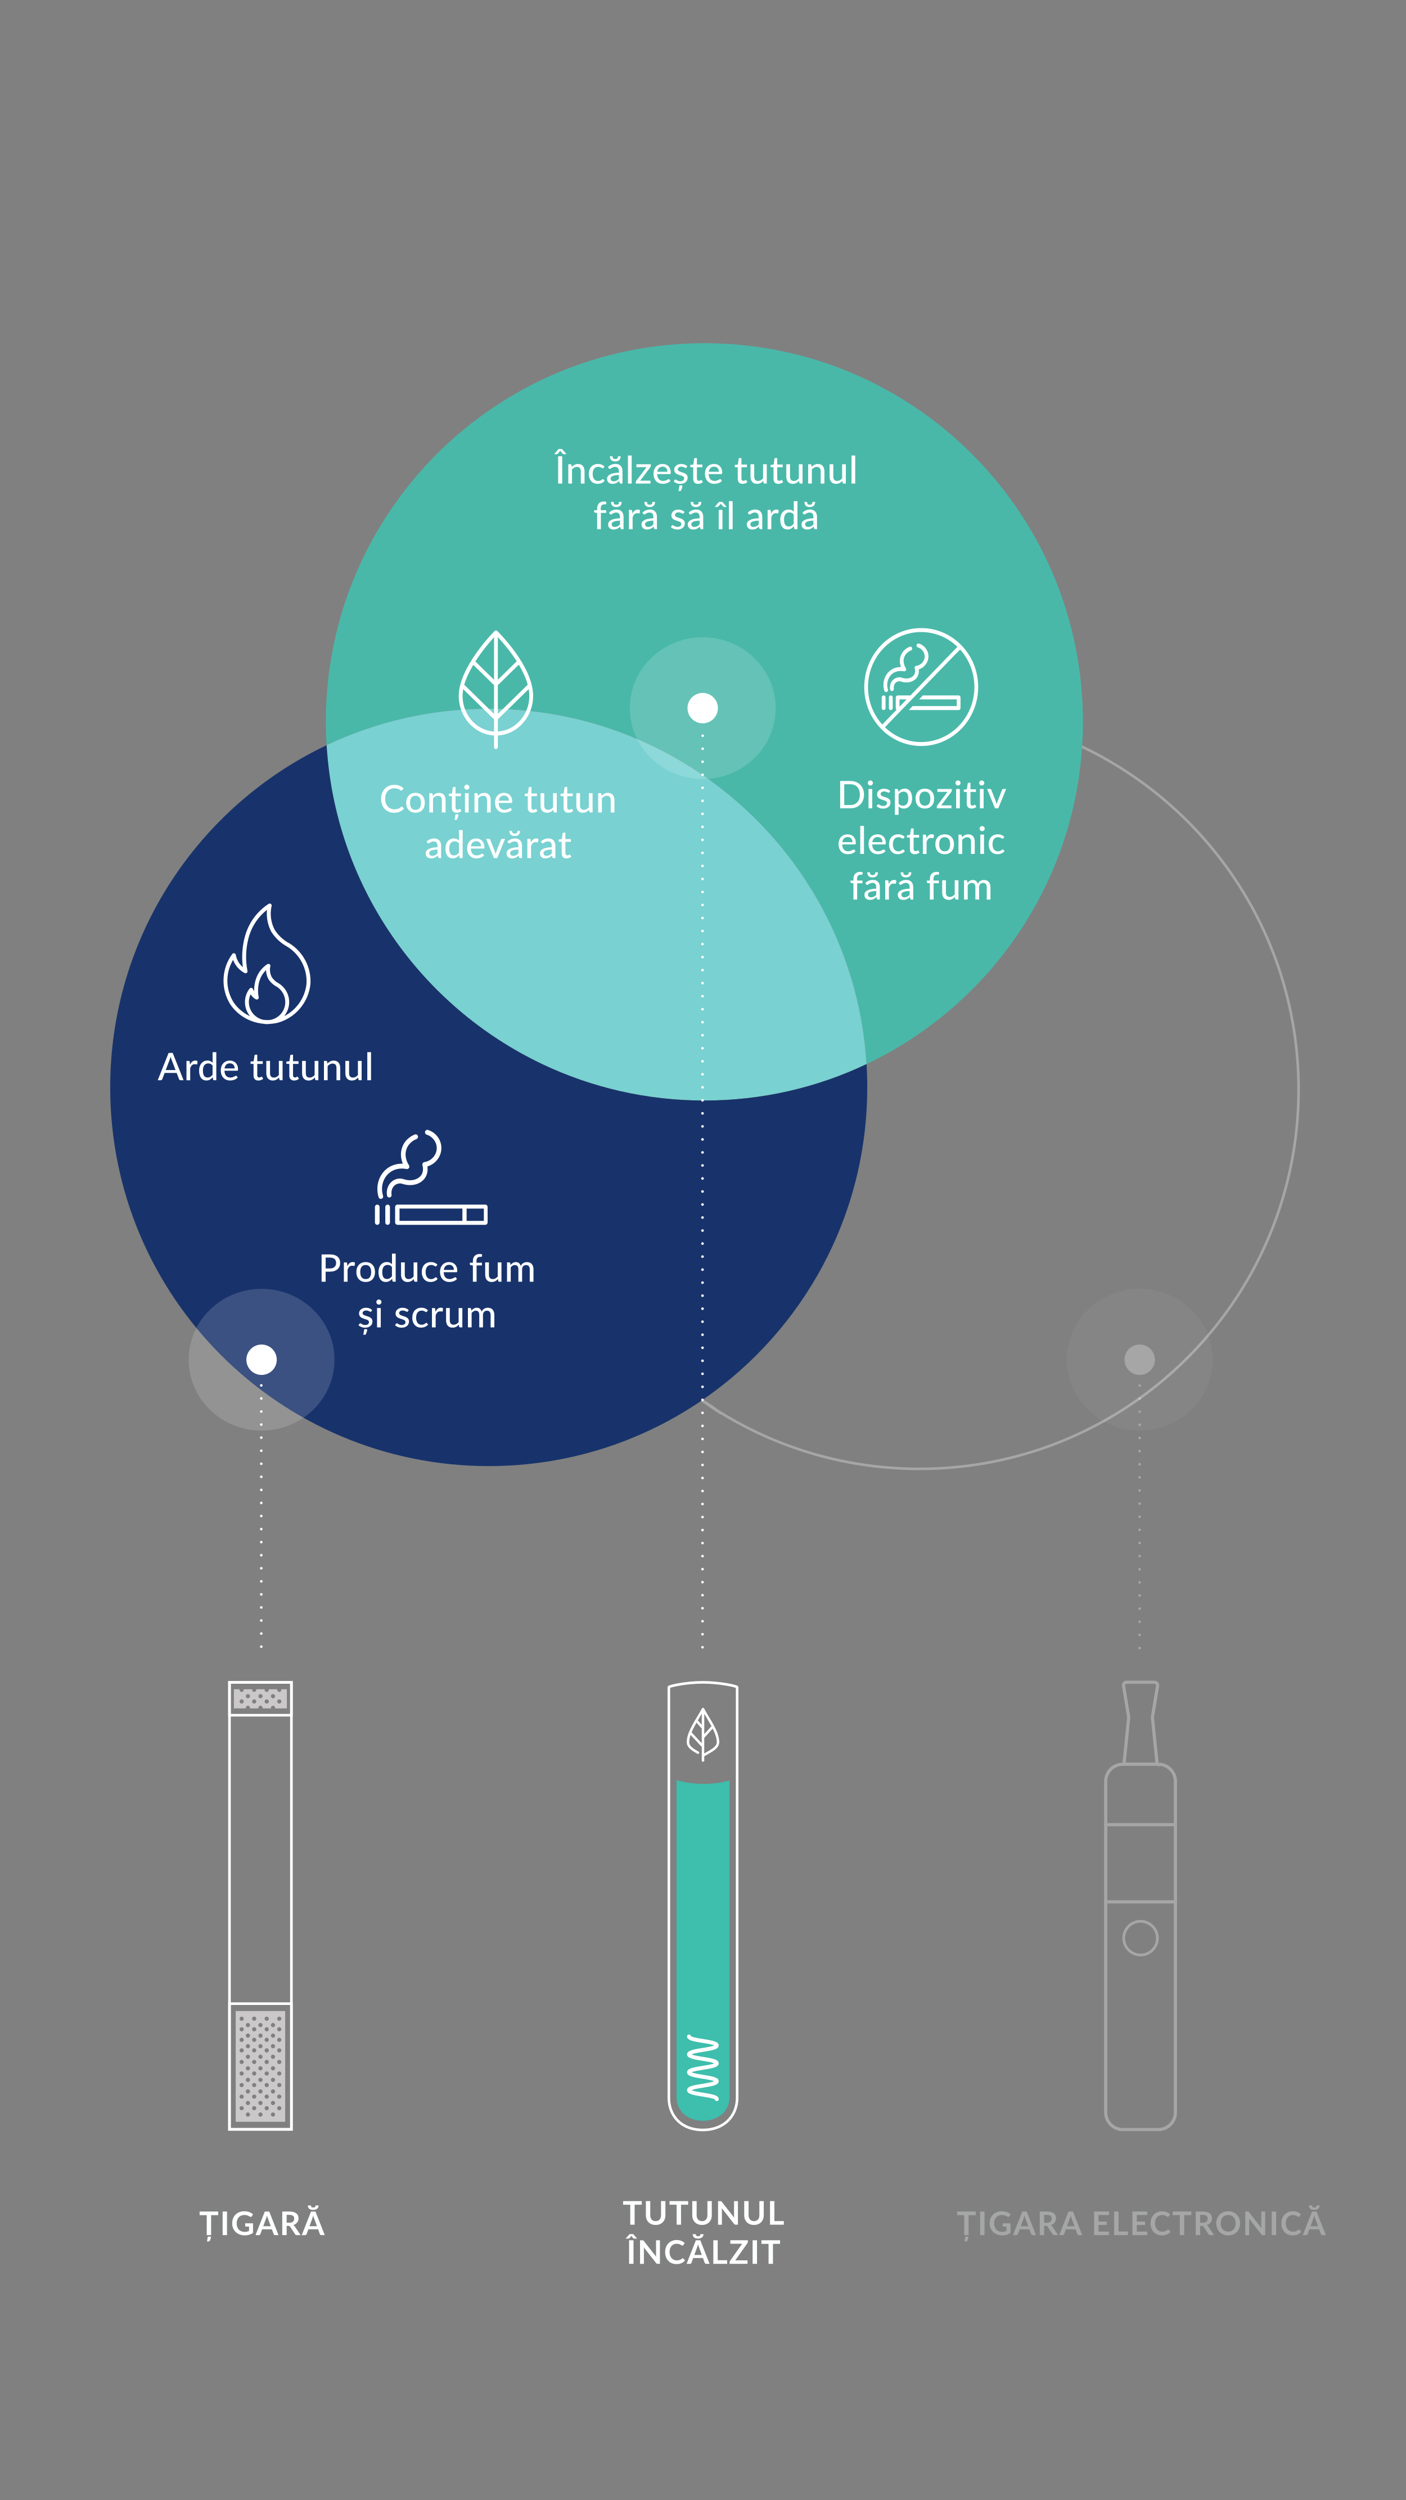 <?xml version="1.0" encoding="UTF-8"?>
<svg id="S9" xmlns="http://www.w3.org/2000/svg" viewBox="0 0 1080 1920">
  <rect x="0" y="0" width="1080" height="1920" fill="#808080" stroke="none"/>
  <defs>
    <style>
      .cls-1 {
        stroke-width: 3px;
      }

      .cls-1, .cls-2, .cls-3, .cls-4, .cls-5, .cls-6, .cls-7 {
        fill: none;
      }

      .cls-1, .cls-2, .cls-4, .cls-8, .cls-5, .cls-6, .cls-7, .cls-9 {
        stroke: #fff;
      }

      .cls-1, .cls-4, .cls-5, .cls-6, .cls-7 {
        stroke-linecap: round;
        stroke-linejoin: round;
      }

      .cls-2, .cls-4, .cls-5, .cls-6, .cls-7 {
        stroke-width: 2px;
      }

      .cls-2, .cls-8, .cls-9 {
        stroke-miterlimit: 10;
      }

      .cls-10 {
        fill: #cac8c8;
      }

      .cls-10, .cls-3, .cls-11, .cls-12, .cls-13, .cls-14, .cls-15, .cls-16 {
        stroke-width: 0px;
      }

      .cls-11 {
        fill: #79d1d1;
      }

      .cls-4 {
        stroke-dasharray: 0 0 0 10.03;
      }

      .cls-8 {
        stroke-width: .75px;
      }

      .cls-8, .cls-9, .cls-14 {
        fill: #fff;
      }

      .cls-5 {
        stroke-dasharray: 0 0 0 10;
      }

      .cls-12 {
        fill: #3ebeac;
      }

      .cls-13 {
        fill: #49b8a9;
      }

      .cls-17 {
        opacity: .15;
      }

      .cls-18 {
        opacity: .3;
      }

      .cls-7 {
        stroke-dasharray: 0 0 0 10.08;
      }

      .cls-9 {
        stroke-width: .5px;
      }

      .cls-15 {
        fill: #18336b;
      }

      .cls-16 {
        fill: #fdffff;
      }
    </style>
  </defs>
  <g id="Mobile">
    <g id="Text">
      <g>
        <path class="cls-16" d="M167.62,1701.06h-5.46v15.34h-3.37v-15.34h-5.46v-2.77h14.29v2.77ZM161.52,1717.53c.23,0,.38.05.43.16.05.1.08.21.08.31,0,.08,0,.18-.03.31-.02.13-.06.31-.12.52-.06.21-.14.47-.26.78-.12.31-.27.68-.45,1.1-.12.23-.26.38-.43.45-.17.07-.38.1-.65.1h-1.09l.62-3.73h1.89Z" />
        <path class="cls-16" d="M174.38,1716.4h-3.38v-18.11h3.38v18.11Z" />
        <path class="cls-16" d="M194.36,1707.32v7.33c-.92.68-1.9,1.17-2.94,1.48-1.04.31-2.15.47-3.34.47-1.48,0-2.82-.23-4.01-.69-1.2-.46-2.22-1.1-3.07-1.92-.85-.82-1.5-1.8-1.96-2.93-.46-1.13-.69-2.38-.69-3.72s.22-2.61.66-3.75c.44-1.13,1.07-2.11,1.88-2.93.81-.82,1.8-1.45,2.96-1.9s2.46-.68,3.91-.68c.73,0,1.42.06,2.06.18s1.23.28,1.78.48c.55.2,1.04.45,1.5.75s.87.61,1.24.96l-.96,1.53c-.15.24-.35.39-.59.44-.24.05-.51,0-.79-.18-.28-.16-.55-.32-.83-.48-.28-.16-.58-.3-.92-.41-.34-.12-.72-.21-1.14-.29s-.91-.11-1.46-.11c-.89,0-1.7.15-2.42.45s-1.34.73-1.85,1.29-.9,1.23-1.18,2.02-.41,1.66-.41,2.63c0,1.04.15,1.96.44,2.77.3.81.71,1.5,1.25,2.07.54.56,1.19.99,1.95,1.29.76.3,1.61.45,2.54.45.67,0,1.26-.07,1.79-.21.53-.14,1.04-.33,1.54-.58v-3.28h-2.28c-.22,0-.39-.06-.51-.18-.12-.12-.18-.27-.18-.44v-1.9h6.01Z" />
        <path class="cls-16" d="M213.93,1716.4h-2.61c-.29,0-.53-.07-.71-.22-.18-.15-.32-.33-.41-.54l-1.35-3.7h-7.5l-1.35,3.7c-.07.19-.2.37-.39.53-.19.16-.43.24-.71.24h-2.63l7.13-18.11h3.43l7.11,18.11ZM207.98,1709.56l-2.21-6.02c-.11-.27-.22-.58-.34-.95-.12-.37-.23-.76-.35-1.19-.11.43-.22.83-.34,1.2-.12.37-.23.7-.34.97l-2.19,6h5.76Z" />
        <path class="cls-16" d="M230.95,1716.4h-3.04c-.58,0-.99-.23-1.25-.68l-3.81-5.8c-.14-.22-.3-.37-.47-.46s-.42-.14-.76-.14h-1.44v7.08h-3.37v-18.11h5.52c1.23,0,2.28.13,3.16.38s1.6.61,2.17,1.07c.56.46.98,1.01,1.25,1.65s.4,1.34.4,2.11c0,.61-.09,1.19-.27,1.73s-.44,1.04-.78,1.48-.76.83-1.25,1.17c-.5.33-1.06.6-1.7.79.22.12.42.27.6.44.18.17.35.37.5.61l4.54,6.69ZM222.28,1706.9c.63,0,1.19-.08,1.66-.24.47-.16.86-.38,1.16-.66.3-.28.53-.61.68-1s.22-.81.22-1.27c0-.92-.3-1.62-.91-2.12-.61-.49-1.53-.74-2.77-.74h-2.15v6.01h2.1Z" />
        <path class="cls-16" d="M249.43,1716.4h-2.6c-.29,0-.53-.07-.71-.22-.18-.15-.32-.33-.41-.54l-1.35-3.7h-7.5l-1.35,3.7c-.07.19-.2.37-.39.53-.19.16-.43.24-.71.24h-2.63l7.13-18.11h3.43l7.11,18.11ZM240.59,1697.04c-.62,0-1.19-.07-1.7-.21s-.94-.35-1.3-.63c-.36-.28-.64-.63-.83-1.06-.2-.43-.29-.94-.29-1.52h2.37c0,.25.03.47.09.66.06.19.16.36.29.49.14.13.32.24.54.31.23.07.51.11.84.11.66,0,1.12-.14,1.38-.41.26-.27.39-.66.39-1.16h2.37c0,.53-.1,1.01-.29,1.43-.2.42-.47.78-.83,1.08-.36.3-.79.52-1.3.68s-1.08.23-1.7.23ZM243.48,1709.56l-2.2-6.02c-.11-.27-.22-.58-.34-.95-.12-.37-.23-.76-.35-1.19-.11.43-.22.83-.34,1.2-.12.37-.23.7-.34.97l-2.19,6h5.76Z" />
      </g>
      <g>
        <path class="cls-16" d="M492.95,1693.06h-5.46v15.34h-3.37v-15.34h-5.46v-2.77h14.29v2.77Z" />
        <path class="cls-16" d="M503.62,1705.68c.65,0,1.23-.11,1.75-.33.51-.22.95-.52,1.3-.91.35-.39.62-.87.81-1.43s.28-1.19.28-1.88v-10.85h3.37v10.85c0,1.08-.17,2.07-.52,2.99-.35.91-.84,1.7-1.49,2.37-.65.66-1.43,1.18-2.36,1.55-.93.37-1.97.56-3.13.56s-2.22-.19-3.14-.56c-.93-.37-1.71-.89-2.36-1.55s-1.14-1.45-1.49-2.37c-.35-.91-.52-1.91-.52-2.99v-10.85h3.37v10.83c0,.69.09,1.32.28,1.88.19.56.46,1.04.81,1.43s.79.7,1.3.92c.51.22,1.1.33,1.75.33Z" />
        <path class="cls-16" d="M528.58,1693.06h-5.46v15.34h-3.37v-15.34h-5.46v-2.77h14.29v2.77Z" />
        <path class="cls-16" d="M539.25,1705.68c.65,0,1.23-.11,1.75-.33.51-.22.95-.52,1.3-.91.35-.39.62-.87.81-1.43s.28-1.19.28-1.88v-10.85h3.37v10.85c0,1.08-.17,2.07-.52,2.99-.35.91-.84,1.7-1.49,2.37-.65.66-1.43,1.18-2.36,1.55-.93.37-1.97.56-3.13.56s-2.22-.19-3.14-.56c-.93-.37-1.71-.89-2.36-1.55s-1.14-1.45-1.49-2.37c-.35-.91-.52-1.91-.52-2.99v-10.85h3.37v10.83c0,.69.09,1.32.28,1.88.19.56.46,1.04.81,1.43s.79.7,1.3.92c.51.22,1.1.33,1.75.33Z" />
        <path class="cls-16" d="M566.83,1690.29v18.11h-1.73c-.27,0-.49-.04-.67-.13-.18-.09-.35-.24-.52-.44l-9.46-12.07c.05.55.07,1.06.07,1.53v11.12h-2.97v-18.11h1.77c.14,0,.27,0,.37.02s.2.04.28.08c.08.04.16.09.23.16.07.07.16.17.25.28l9.49,12.12c-.03-.29-.05-.58-.06-.86-.02-.28-.03-.55-.03-.79v-11.01h2.97Z" />
        <path class="cls-16" d="M579.16,1705.68c.65,0,1.23-.11,1.75-.33.51-.22.95-.52,1.3-.91.35-.39.62-.87.81-1.43s.28-1.19.28-1.88v-10.85h3.37v10.85c0,1.08-.17,2.07-.52,2.99-.35.91-.84,1.7-1.49,2.37-.65.66-1.43,1.18-2.36,1.55-.93.37-1.97.56-3.13.56s-2.22-.19-3.14-.56c-.93-.37-1.71-.89-2.36-1.55-.65-.66-1.14-1.45-1.49-2.37-.35-.91-.52-1.91-.52-2.99v-10.85h3.37v10.83c0,.69.09,1.32.28,1.88.19.56.46,1.04.81,1.43.36.4.79.7,1.3.92.51.22,1.1.33,1.75.33Z" />
        <path class="cls-16" d="M602.08,1705.62v2.78h-10.61v-18.11h3.37v15.33h7.24Z" />
        <path class="cls-16" d="M489.44,1719.06h-2.24c-.12,0-.28-.02-.46-.07s-.37-.18-.56-.41l-1.03-1.33c-.08-.12-.15-.21-.19-.28-.04.07-.11.16-.19.28l-1.03,1.33c-.19.23-.38.36-.56.41s-.33.07-.46.07h-2.14l3.02-3.44h2.8l3.02,3.44ZM486.61,1738.46h-3.38v-18.11h3.38v18.11Z" />
        <path class="cls-16" d="M506.92,1720.35v18.11h-1.73c-.27,0-.49-.04-.67-.13-.18-.09-.35-.24-.52-.44l-9.46-12.07c.05.55.07,1.06.07,1.53v11.12h-2.97v-18.11h1.77c.14,0,.27,0,.37.02s.2.04.28.08c.08.04.16.09.23.16.07.07.16.17.25.28l9.49,12.12c-.03-.29-.05-.58-.06-.86-.02-.28-.03-.55-.03-.79v-11.01h2.97Z" />
        <path class="cls-16" d="M524.39,1734.19c.18,0,.35.07.49.21l1.33,1.44c-.73.91-1.64,1.61-2.71,2.09-1.07.48-2.36.73-3.86.73-1.35,0-2.55-.23-3.63-.69s-1.99-1.1-2.75-1.92-1.34-1.8-1.75-2.93c-.4-1.13-.61-2.38-.61-3.72s.22-2.61.65-3.74c.44-1.13,1.05-2.11,1.84-2.92s1.73-1.46,2.82-1.91,2.3-.68,3.63-.68,2.49.22,3.51.65c1.02.43,1.89,1,2.61,1.7l-1.13,1.57c-.07.1-.15.19-.26.26-.11.08-.25.11-.43.11-.12,0-.26-.04-.39-.11-.13-.07-.28-.16-.44-.26-.16-.1-.34-.22-.55-.34-.21-.12-.45-.24-.73-.34s-.59-.19-.96-.26c-.36-.07-.78-.11-1.26-.11-.81,0-1.55.14-2.22.43s-1.25.71-1.73,1.25-.86,1.21-1.13,2c-.27.79-.4,1.69-.4,2.7s.14,1.92.43,2.72c.29.79.68,1.46,1.17,2,.49.54,1.07.96,1.74,1.25s1.38.43,2.15.43c.46,0,.87-.03,1.25-.08.37-.05.71-.13,1.03-.24.31-.11.61-.25.89-.42s.56-.38.83-.63c.08-.08.17-.14.26-.18s.19-.07.29-.07Z" />
        <path class="cls-16" d="M545.05,1738.46h-2.61c-.29,0-.53-.07-.71-.22-.18-.15-.32-.33-.41-.54l-1.35-3.7h-7.5l-1.35,3.7c-.07.19-.2.37-.39.53-.19.16-.43.24-.71.24h-2.63l7.13-18.11h3.43l7.11,18.11ZM536.21,1719.09c-.63,0-1.2-.07-1.7-.21-.51-.14-.95-.35-1.3-.63-.36-.28-.64-.63-.83-1.06-.2-.43-.29-.94-.29-1.52h2.37c0,.25.03.47.09.66.06.19.16.36.29.49.14.13.32.24.54.31s.51.11.84.11c.66,0,1.12-.14,1.38-.41s.39-.66.39-1.16h2.37c0,.53-.1,1.01-.29,1.43-.2.42-.47.78-.83,1.08-.36.3-.79.52-1.3.68-.51.15-1.08.23-1.7.23ZM539.1,1731.62l-2.21-6.02c-.11-.27-.22-.58-.34-.95-.12-.37-.23-.76-.35-1.19-.11.43-.22.83-.34,1.2-.12.37-.23.7-.34.97l-2.19,6h5.76Z" />
        <path class="cls-16" d="M558.54,1735.68v2.78h-10.61v-18.11h3.37v15.33h7.24Z" />
        <path class="cls-16" d="M574.42,1721.59c0,.38-.11.74-.33,1.05l-9.29,13.13h9.41v2.69h-13.78v-1.33c0-.17.03-.33.09-.48s.13-.3.23-.43l9.32-13.19h-9.04v-2.68h13.4v1.24Z" />
        <path class="cls-16" d="M581.49,1738.46h-3.38v-18.11h3.38v18.11Z" />
        <path class="cls-16" d="M599.19,1723.12h-5.46v15.34h-3.37v-15.34h-5.46v-2.77h14.29v2.77Z" />
      </g>
      <g class="cls-18">
        <path class="cls-16" d="M749.48,1701.06h-5.46v15.34h-3.37v-15.34h-5.46v-2.77h14.29v2.77ZM743.38,1717.53c.23,0,.38.05.43.16.05.1.08.21.08.31,0,.08,0,.18-.03.31-.02.13-.06.31-.12.52-.06.21-.15.47-.26.78-.12.31-.27.68-.45,1.1-.12.23-.26.38-.43.45-.17.07-.38.1-.65.1h-1.09l.63-3.73h1.89Z" />
        <path class="cls-16" d="M756.24,1716.4h-3.38v-18.11h3.38v18.11Z" />
        <path class="cls-16" d="M776.22,1707.32v7.33c-.92.68-1.9,1.17-2.94,1.48-1.04.31-2.15.47-3.34.47-1.48,0-2.82-.23-4.01-.69-1.2-.46-2.22-1.1-3.07-1.92-.85-.82-1.5-1.8-1.96-2.93-.46-1.13-.69-2.38-.69-3.72s.22-2.61.66-3.75c.44-1.13,1.07-2.11,1.88-2.93.81-.82,1.8-1.45,2.96-1.9s2.46-.68,3.91-.68c.73,0,1.42.06,2.06.18s1.23.28,1.78.48c.55.2,1.04.45,1.5.75s.86.61,1.24.96l-.96,1.53c-.15.24-.35.39-.59.44-.24.05-.51,0-.79-.18-.28-.16-.55-.32-.83-.48-.28-.16-.58-.3-.92-.41-.34-.12-.72-.21-1.14-.29s-.91-.11-1.46-.11c-.89,0-1.7.15-2.42.45-.72.3-1.34.73-1.85,1.29-.51.56-.9,1.23-1.18,2.02s-.41,1.66-.41,2.63c0,1.04.15,1.96.44,2.77.3.81.71,1.5,1.25,2.07.54.56,1.19.99,1.95,1.29.76.3,1.61.45,2.54.45.67,0,1.26-.07,1.79-.21.53-.14,1.04-.33,1.54-.58v-3.28h-2.28c-.22,0-.39-.06-.51-.18-.12-.12-.18-.27-.18-.44v-1.9h6.01Z" />
        <path class="cls-16" d="M795.78,1716.4h-2.6c-.29,0-.53-.07-.71-.22-.18-.15-.32-.33-.41-.54l-1.35-3.7h-7.5l-1.35,3.7c-.07.19-.2.37-.39.53-.19.16-.43.24-.71.24h-2.63l7.13-18.11h3.43l7.11,18.11ZM789.83,1709.56l-2.2-6.02c-.11-.27-.22-.58-.34-.95-.12-.37-.23-.76-.35-1.19-.11.43-.22.83-.34,1.2-.12.37-.23.7-.34.97l-2.19,6h5.76Z" />
        <path class="cls-16" d="M812.8,1716.4h-3.04c-.58,0-.99-.23-1.25-.68l-3.81-5.8c-.14-.22-.3-.37-.47-.46-.17-.09-.42-.14-.76-.14h-1.44v7.08h-3.37v-18.11h5.52c1.23,0,2.28.13,3.16.38s1.6.61,2.17,1.07c.56.46.98,1.01,1.25,1.65s.4,1.34.4,2.11c0,.61-.09,1.19-.27,1.73s-.44,1.04-.78,1.48c-.34.44-.76.83-1.25,1.17s-1.06.6-1.7.79c.22.12.42.27.6.44.18.17.35.37.5.61l4.53,6.69ZM804.13,1706.9c.63,0,1.19-.08,1.66-.24.47-.16.86-.38,1.17-.66.3-.28.53-.61.68-1s.23-.81.23-1.27c0-.92-.3-1.62-.91-2.12-.61-.49-1.53-.74-2.77-.74h-2.15v6.01h2.1Z" />
        <path class="cls-16" d="M831.29,1716.4h-2.6c-.29,0-.53-.07-.71-.22-.18-.15-.32-.33-.41-.54l-1.35-3.7h-7.5l-1.35,3.7c-.07.19-.2.37-.39.53-.19.16-.43.24-.71.24h-2.63l7.13-18.11h3.43l7.11,18.11ZM825.34,1709.56l-2.2-6.02c-.11-.27-.22-.58-.34-.95-.12-.37-.23-.76-.35-1.19-.11.43-.22.83-.34,1.2-.12.37-.23.7-.34.97l-2.19,6h5.76Z" />
        <path class="cls-16" d="M843.8,1700.97v5.02h6.34v2.59h-6.34v5.12h8.04v2.69h-11.42v-18.11h11.42v2.68h-8.04Z" />
        <path class="cls-16" d="M866.43,1713.62v2.78h-10.61v-18.11h3.37v15.33h7.24Z" />
        <path class="cls-16" d="M873.22,1700.97v5.02h6.34v2.59h-6.34v5.12h8.04v2.69h-11.42v-18.11h11.42v2.68h-8.04Z" />
        <path class="cls-16" d="M897.29,1712.13c.18,0,.35.07.49.21l1.33,1.44c-.73.91-1.64,1.61-2.71,2.09-1.07.48-2.36.73-3.86.73-1.34,0-2.55-.23-3.63-.69-1.07-.46-1.99-1.1-2.75-1.92s-1.34-1.8-1.75-2.93c-.41-1.13-.61-2.38-.61-3.72s.22-2.61.65-3.74c.43-1.13,1.05-2.11,1.83-2.92s1.73-1.46,2.83-1.91c1.09-.46,2.3-.68,3.63-.68s2.49.22,3.51.65c1.02.43,1.89,1,2.61,1.7l-1.13,1.57c-.07.1-.15.19-.26.26s-.25.11-.43.11c-.12,0-.25-.04-.39-.11-.13-.07-.28-.16-.44-.26-.16-.1-.34-.22-.55-.34-.21-.12-.45-.24-.73-.34s-.59-.19-.96-.26c-.36-.07-.78-.11-1.26-.11-.81,0-1.55.14-2.22.43-.67.29-1.25.71-1.74,1.25s-.86,1.21-1.13,2c-.27.79-.4,1.69-.4,2.7s.14,1.92.43,2.72c.29.79.68,1.46,1.17,2,.49.54,1.07.96,1.74,1.25s1.39.43,2.15.43c.46,0,.87-.03,1.25-.08.37-.05.71-.13,1.03-.24.31-.11.61-.25.89-.42.28-.17.56-.38.83-.63.08-.08.17-.14.26-.18s.19-.07.29-.07Z" />
        <path class="cls-16" d="M915.08,1701.06h-5.46v15.34h-3.37v-15.34h-5.46v-2.77h14.29v2.77Z" />
        <path class="cls-16" d="M932.6,1716.4h-3.04c-.58,0-.99-.23-1.25-.68l-3.81-5.8c-.14-.22-.3-.37-.47-.46-.17-.09-.42-.14-.76-.14h-1.44v7.08h-3.37v-18.11h5.52c1.23,0,2.28.13,3.16.38s1.6.61,2.17,1.07c.56.46.98,1.01,1.25,1.65s.4,1.34.4,2.11c0,.61-.09,1.19-.27,1.73s-.44,1.04-.78,1.48c-.34.44-.76.83-1.25,1.17s-1.06.6-1.7.79c.22.12.42.27.6.44.18.17.35.37.5.61l4.53,6.69ZM923.93,1706.9c.63,0,1.19-.08,1.66-.24.47-.16.86-.38,1.17-.66.3-.28.53-.61.68-1s.23-.81.23-1.27c0-.92-.3-1.62-.91-2.12-.61-.49-1.53-.74-2.77-.74h-2.15v6.01h2.1Z" />
        <path class="cls-16" d="M952.59,1707.34c0,1.33-.22,2.56-.66,3.69-.44,1.13-1.06,2.11-1.86,2.94-.8.83-1.77,1.47-2.89,1.93-1.13.46-2.38.7-3.76.7s-2.62-.23-3.75-.7c-1.13-.46-2.09-1.11-2.9-1.93-.81-.83-1.43-1.81-1.87-2.94-.44-1.13-.66-2.36-.66-3.69s.22-2.56.66-3.69c.44-1.13,1.07-2.11,1.87-2.94.81-.83,1.77-1.47,2.9-1.94,1.13-.46,2.38-.7,3.75-.7.92,0,1.78.11,2.59.32.81.21,1.55.51,2.23.9.68.39,1.28.86,1.82,1.42.54.56,1,1.18,1.37,1.86s.66,1.43.86,2.23c.2.8.29,1.64.29,2.53ZM949.14,1707.34c0-.99-.13-1.88-.4-2.67-.27-.79-.65-1.46-1.14-2.01-.49-.55-1.09-.97-1.8-1.27-.71-.29-1.5-.44-2.39-.44s-1.68.15-2.39.44c-.71.29-1.31.71-1.8,1.27-.5.55-.88,1.22-1.15,2.01-.27.79-.4,1.68-.4,2.67s.13,1.88.4,2.67c.27.79.65,1.46,1.15,2,.5.55,1.1.97,1.8,1.26.71.29,1.5.44,2.39.44s1.68-.15,2.39-.44c.71-.29,1.3-.71,1.8-1.26.49-.55.87-1.22,1.14-2,.27-.79.4-1.68.4-2.67Z" />
        <path class="cls-16" d="M971.83,1698.29v18.11h-1.73c-.27,0-.49-.04-.67-.13-.18-.09-.35-.24-.52-.44l-9.46-12.07c.05.55.07,1.06.07,1.53v11.12h-2.97v-18.11h1.77c.14,0,.27,0,.37.02.1.01.2.04.28.08.08.04.16.09.23.16.08.07.16.17.25.28l9.49,12.12c-.02-.29-.05-.58-.06-.86s-.03-.55-.03-.79v-11.01h2.97Z" />
        <path class="cls-16" d="M980.24,1716.4h-3.38v-18.11h3.38v18.11Z" />
        <path class="cls-16" d="M997.73,1712.13c.18,0,.35.07.49.21l1.33,1.44c-.73.91-1.64,1.61-2.71,2.09-1.07.48-2.36.73-3.86.73-1.34,0-2.55-.23-3.63-.69-1.07-.46-1.99-1.1-2.75-1.92s-1.34-1.8-1.75-2.93c-.41-1.13-.61-2.38-.61-3.72s.22-2.61.65-3.74c.43-1.13,1.05-2.11,1.83-2.92s1.73-1.46,2.83-1.91c1.09-.46,2.3-.68,3.63-.68s2.49.22,3.51.65c1.02.43,1.89,1,2.61,1.7l-1.13,1.57c-.07.1-.15.19-.26.26s-.25.11-.43.11c-.12,0-.25-.04-.39-.11-.13-.07-.28-.16-.44-.26-.16-.1-.34-.22-.55-.34-.21-.12-.45-.24-.73-.34s-.59-.19-.96-.26c-.36-.07-.78-.11-1.26-.11-.81,0-1.55.14-2.22.43-.67.29-1.25.71-1.74,1.25s-.86,1.21-1.13,2c-.27.79-.4,1.69-.4,2.7s.14,1.92.43,2.72c.29.79.68,1.46,1.17,2,.49.54,1.07.96,1.74,1.25s1.39.43,2.15.43c.46,0,.87-.03,1.25-.08.37-.05.71-.13,1.03-.24.31-.11.61-.25.89-.42.28-.17.56-.38.83-.63.08-.08.17-.14.26-.18s.19-.07.29-.07Z" />
        <path class="cls-16" d="M1018.38,1716.4h-2.6c-.29,0-.53-.07-.71-.22-.18-.15-.32-.33-.41-.54l-1.35-3.7h-7.5l-1.35,3.7c-.07.19-.2.37-.39.53-.19.16-.43.24-.71.24h-2.63l7.13-18.11h3.43l7.11,18.11ZM1009.54,1697.04c-.63,0-1.19-.07-1.7-.21-.51-.14-.94-.35-1.3-.63-.36-.28-.64-.63-.83-1.06s-.29-.94-.29-1.52h2.37c0,.25.03.47.09.66.06.19.16.36.29.49.14.13.32.24.54.31.23.07.51.11.84.11.66,0,1.12-.14,1.38-.41.26-.27.39-.66.39-1.16h2.37c0,.53-.1,1.01-.29,1.43-.2.42-.47.78-.83,1.08-.36.3-.79.52-1.3.68-.51.15-1.08.23-1.7.23ZM1012.43,1709.56l-2.2-6.02c-.11-.27-.22-.58-.34-.95-.12-.37-.23-.76-.35-1.19-.11.43-.22.83-.34,1.2-.12.37-.23.7-.34.97l-2.19,6h5.76Z" />
      </g>
    </g>
    <g class="cls-18">
      <path class="cls-2" d="M540.2,1076.09c30.05,20.87.74-.52,0,0,30.05,20.87,64,36,99.63,44.3,33.92,7.9,69.26,9.64,103.8,5.21,29.32-3.76,58.03-12.03,84.86-24.46,26.33-12.2,50.79-28.36,72.37-47.76,21.4-19.23,39.94-41.63,54.82-66.25,15.11-25,26.42-52.28,33.4-80.65,7.39-30.03,9.91-61.22,7.59-92.05-2.43-32.17-10.23-63.89-23.06-93.5-12.4-28.62-29.45-55.19-50.24-78.43-20.72-23.16-45.13-42.99-72.07-58.5-6.64-3.82-13.42-7.38-20.34-10.66" />
    </g>
    <g id="Ven_all">
      <path class="cls-13" d="M541.06,263.55c-160.59,0-290.78,130.19-290.78,290.78,0,6.01.2,11.98.56,17.9,37.76-17.93,79.98-27.97,124.56-27.97,61.57,0,118.65,19.15,165.66,51.8,71.02,49.32,118.99,129.47,124.56,221.08,93.18-44.24,159.08-136.56,165.66-244.91.36-5.92.56-11.89.56-17.9,0-160.59-130.19-290.78-290.78-290.78Z" />
      <path class="cls-11" d="M541.06,596.07s0,0,0,0c-47.01-32.65-104.09-51.8-165.66-51.8-44.58,0-86.8,10.04-124.56,27.97,6.58,108.35,72.48,200.67,165.65,244.91,0,0,0,0,0,0,37.76,17.93,79.98,27.97,124.56,27.97s86.8-10.04,124.56-27.97c-5.57-91.61-53.54-171.76-124.55-221.08Z" />
      <path class="cls-15" d="M666.18,835.06c0-6.01-.2-11.98-.56-17.9-37.76,17.93-79.98,27.97-124.56,27.97s-86.77-10.03-124.52-27.95c0,0,0,0,0-.01-93.18-44.24-159.08-136.56-165.66-244.91-98.27,46.66-166.23,146.79-166.23,262.81,0,160.59,130.19,290.78,290.78,290.78,61.57,0,118.65-19.15,165.66-51.8l-.02-.02c75.6-52.51,125.1-139.95,125.1-238.97Z" />
    </g>
    <g id="Connectors">
      <g>
        <g class="cls-18">
          <g>
            <path class="cls-8" d="M889.88,1636.18h-27.54c-7.64,0-13.85-6.3-13.85-14.03v-254.14c0-7.74,6.21-14.03,13.85-14.03h27.54c7.64,0,13.85,6.3,13.85,14.03v254.14c0,7.74-6.21,14.03-13.85,14.03ZM862.34,1355.66c-6.7,0-12.15,5.54-12.15,12.34v254.14c0,6.8,5.45,12.34,12.15,12.34h27.54c6.7,0,12.15-5.54,12.15-12.34v-254.14c0-6.8-5.45-12.34-12.15-12.34h-27.54Z" />
            <path class="cls-9" d="M848.5,1460.46h55.21s-55.21,0-55.21,0Z" />
            <rect class="cls-8" x="848.5" y="1459.61" width="55.21" height="1.7" />
            <path class="cls-9" d="M848.5,1401.21h55.21s-55.21,0-55.21,0Z" />
            <rect class="cls-8" x="848.5" y="1400.36" width="55.21" height="1.7" />
            <g>
              <path class="cls-8" d="M889.78,1355.65h-27.35s3.73-36.94,3.73-36.94l-3.87-23.4c-.31-1.04-.05-2.47.61-3.23.67-.77,1.49-1.11,2.66-1.11h21.1c1.14,0,1.96.36,2.66,1.17.67.77.92,2.15.59,3.28l-3.85,23.31,3.73,36.94ZM864.31,1353.96h23.59s-3.56-35.3-3.56-35.3l.02-.11,3.89-23.51c.2-.72.04-1.49-.22-1.79-.33-.38-.64-.58-1.37-.58h-21.1c-.77,0-1.08.19-1.38.53-.26.3-.42,1.12-.24,1.75l3.93,23.72v.11s-3.56,35.18-3.56,35.18Z" />
              <path class="cls-8" d="M876.11,1501.95c-7.5,0-13.61-6.11-13.61-13.61s6.11-13.61,13.61-13.61c7.5,0,13.61,6.1,13.61,13.61,0,7.5-6.11,13.61-13.61,13.61ZM876.11,1476.08c-6.76,0-12.27,5.5-12.27,12.26,0,6.76,5.5,12.27,12.27,12.27,6.76,0,12.27-5.5,12.27-12.27,0-6.76-5.5-12.26-12.27-12.26Z" />
            </g>
          </g>
        </g>
        <g class="cls-18">
          <g id="Pulse" class="cls-17">
            <path class="cls-14" d="M875.4,1098.59c-30.93,0-56-24.37-56-54.42s25.07-54.42,56-54.42,56,24.36,56,54.42-25.07,54.42-56,54.42" />
          </g>
          <path class="cls-14" d="M863.77,1044.17c0,6.45,5.23,11.68,11.68,11.68s11.68-5.23,11.68-11.68-5.23-11.68-11.68-11.68-11.68,5.23-11.68,11.68" />
          <g>
            <line class="cls-6" x1="875.4" y1="1053.85" x2="875.4" y2="1053.85" />
            <line class="cls-7" x1="875.4" y1="1063.94" x2="875.4" y2="1260.58" />
            <line class="cls-6" x1="875.4" y1="1265.62" x2="875.4" y2="1265.62" />
          </g>
        </g>
      </g>
      <g>
        <g>
          <path class="cls-12" d="M540.58,1369.88c-7.99,0-15.3-1.11-20.93-2.96v243.73c0,10.97,9.15,17.96,20.34,17.96h0c11.19,0,20.34-6.98,20.34-17.96v-243.37c-5.46,1.62-12.31,2.59-19.76,2.59Z" />
          <g>
            <path class="cls-2" d="M539.82,1635.63c-16.8,0-26.05-11.1-26.05-24.68v-315.31c0-.8,13-3.74,26.05-3.74,13.17,0,26.41,2.94,26.41,3.74v315.31c0,13.57-9.61,24.68-26.41,24.68Z" />
            <path class="cls-14" d="M539.91,1311.47c-.33.03-.62.23-.77.53-1.66,3.3-4.57,7.61-7.05,12.15-2.49,4.53-4.6,9.28-4.6,13.68,0,2.11,1.09,3.84,2.62,5.23,1.53,1.39,3.5,2.54,5.53,3.69.46.26,1.05.11,1.32-.34.27-.45.12-1.03-.35-1.29h0c-2.02-1.14-3.89-2.26-5.19-3.44-1.3-1.18-2.01-2.35-2.01-3.85,0-1.71.41-3.58,1.07-5.53l8.56,9.18v10.47c0,.52.42.95.95.95.53,0,.97-.41.98-.93,0,0,0-.02,0-.03v-3.24c2.51-1.52,5.25-2.88,7.46-4.47,2.18-1.57,3.88-3.51,4.03-6.07,0,0,.01-.02.02-.03.03-.1.05-.2.05-.31,0-.06,0-.13-.02-.19,0,0,0-.02-.02-.03-.07-4.33-2.13-9-4.57-13.45-2.49-4.53-5.39-8.85-7.05-12.15-.17-.35-.55-.56-.95-.53ZM539.04,1316.02v8.5s-3.01-3.38-3.01-3.38c1.05-1.78,2.07-3.5,3.01-5.12ZM540.96,1316.02c1.6,2.78,3.49,5.83,5.25,9.03.1.18.19.36.29.54l-5.53,6.1v-15.68ZM535.02,1322.87l4.01,4.5v11.31s-7.79-8.4-7.79-8.4c.72-1.73,1.59-3.49,2.54-5.23.4-.74.82-1.46,1.23-2.18ZM547.44,1327.41c1.81,3.64,3.13,7.25,3.14,10.35,0,.02,0,.04,0,.06,0,1.94-1.24,3.41-3.31,4.9-1.75,1.26-4.04,2.45-6.32,3.78v-11.98s6.48-7.1,6.48-7.1Z" />
          </g>
          <path class="cls-1" d="M550.59,1611.97c0-3.44-21.36-3.44-21.36-6.87,0-3.44,21.36-3.44,21.36-6.87,0-3.44-21.36-3.44-21.36-6.87,0-3.44,21.36-3.44,21.36-6.88,0-3.44-21.36-3.44-21.36-6.87,0-3.44,21.36-3.44,21.36-6.88,0-3.44-21.36-3.44-21.36-6.88" />
        </g>
        <g>
          <g id="Pulse-2" class="cls-17">
            <path class="cls-14" d="M539.8,598.21c-30.93,0-56-24.37-56-54.42s25.07-54.42,56-54.42,56,24.36,56,54.42-25.07,54.42-56,54.42" />
          </g>
          <path class="cls-14" d="M539.77,555.47c-6.45,0-11.68-5.23-11.68-11.68s5.23-11.68,11.68-11.68,11.68,5.23,11.68,11.68-5.23,11.68-11.68,11.68" />
        </g>
        <polyline class="cls-5" points="539.62 1264.97 539.62 628.5 539.77 555.47" />
      </g>
      <g>
        <g>
          <g>
            <g id="Pulse-3" class="cls-17">
              <path class="cls-14" d="M200.93,1098.59c-30.93,0-56-24.37-56-54.42s25.07-54.42,56-54.42,56,24.36,56,54.42-25.07,54.42-56,54.42" />
            </g>
            <path class="cls-14" d="M189.24,1044.17c0,6.45,5.23,11.68,11.68,11.68s11.68-5.23,11.68-11.68-5.23-11.68-11.68-11.68-11.68,5.23-11.68,11.68" />
          </g>
          <g>
            <line class="cls-6" x1="200.71" y1="1053.85" x2="200.71" y2="1053.85" />
            <line class="cls-4" x1="200.71" y1="1063.88" x2="200.71" y2="1259.49" />
            <line class="cls-6" x1="200.71" y1="1264.5" x2="200.71" y2="1264.5" />
          </g>
        </g>
        <g id="CIG_HL">
          <g>
            <rect class="cls-2" x="176.27" y="1291.96" width="47.58" height="343.19" />
            <rect class="cls-2" x="176.27" y="1291.96" width="47.58" height="25.2" />
            <rect class="cls-2" x="176.27" y="1538.66" width="47.58" height="96.5" />
          </g>
          <path class="cls-10" d="M216.05,1297.2c.04.15.07.3.07.45,0,.89-.72,1.61-1.61,1.61s-1.61-.72-1.61-1.61c0-.16.03-.31.07-.45h-6.55c.04.15.07.3.07.45,0,.89-.72,1.61-1.61,1.61s-1.61-.72-1.61-1.61c0-.16.03-.31.07-.45h-6.55c.04.15.07.3.07.45,0,.89-.72,1.61-1.61,1.61s-1.61-.72-1.61-1.61c0-.16.03-.31.07-.45h-6.55c.04.15.07.3.07.45,0,.89-.72,1.61-1.61,1.61s-1.61-.72-1.61-1.61c0-.16.03-.31.07-.45h-4.41v14.73h9.23c-.04-.15-.07-.3-.07-.46,0-.89.72-1.61,1.61-1.61s1.61.72,1.61,1.61c0,.16-.03.31-.07.46h6.55c-.04-.15-.07-.3-.07-.46,0-.89.72-1.61,1.61-1.61s1.61.72,1.61,1.61c0,.16-.03.31-.07.46h6.55c-.04-.15-.07-.3-.07-.46,0-.89.72-1.61,1.61-1.61s1.61.72,1.61,1.61c0,.16-.03.31-.07.46h9.12v-14.73h-4.3ZM185.62,1308.2c-.89,0-1.61-.72-1.61-1.61s.72-1.61,1.61-1.61,1.61.72,1.61,1.61-.72,1.61-1.61,1.61ZM190.44,1304.15c-.89,0-1.61-.72-1.61-1.61s.72-1.61,1.61-1.61,1.61.72,1.61,1.61-.72,1.61-1.61,1.61ZM195.25,1308.2c-.89,0-1.61-.72-1.61-1.61s.72-1.61,1.61-1.61,1.61.72,1.61,1.61-.72,1.61-1.61,1.61ZM200.07,1304.15c-.89,0-1.61-.72-1.61-1.61s.72-1.61,1.61-1.61,1.61.72,1.61,1.61-.72,1.61-1.61,1.61ZM204.88,1308.2c-.89,0-1.61-.72-1.61-1.61s.72-1.61,1.61-1.61,1.61.72,1.61,1.61-.72,1.61-1.61,1.61ZM209.69,1304.15c-.89,0-1.61-.72-1.61-1.61s.72-1.61,1.61-1.61,1.61.72,1.61,1.61-.72,1.61-1.61,1.61ZM214.51,1308.2c-.89,0-1.61-.72-1.61-1.61s.72-1.61,1.61-1.61,1.61.72,1.61,1.61-.72,1.61-1.61,1.61Z" />
          <path class="cls-10" d="M181.05,1544.32v85.07h38v-85.07h-38ZM195.25,1548.6c.89,0,1.61.72,1.61,1.61s-.72,1.61-1.61,1.61-1.61-.72-1.61-1.61.72-1.61,1.61-1.61ZM195.25,1556.71c.89,0,1.61.72,1.61,1.61s-.72,1.61-1.61,1.61-1.61-.72-1.61-1.61.72-1.61,1.61-1.61ZM195.25,1564.82c.89,0,1.61.72,1.61,1.61s-.72,1.61-1.61,1.61-1.61-.72-1.61-1.61.72-1.61,1.61-1.61ZM195.25,1572.93c.89,0,1.61.72,1.61,1.61s-.72,1.61-1.61,1.61-1.61-.72-1.61-1.61.72-1.61,1.61-1.61ZM195.25,1581.81c.89,0,1.61.72,1.61,1.61s-.72,1.61-1.61,1.61-1.61-.72-1.61-1.61.72-1.61,1.61-1.61ZM195.25,1590.68c.89,0,1.61.72,1.61,1.61s-.72,1.61-1.61,1.61-1.61-.72-1.61-1.61.72-1.61,1.61-1.61ZM195.25,1599.56c.89,0,1.61.72,1.61,1.61s-.72,1.61-1.61,1.61-1.61-.72-1.61-1.61.72-1.61,1.61-1.61ZM185.62,1620.54c-.89,0-1.61-.72-1.61-1.61s.72-1.61,1.61-1.61,1.61.72,1.61,1.61-.72,1.61-1.61,1.61ZM185.62,1611.66c-.89,0-1.61-.72-1.61-1.61s.72-1.61,1.61-1.61,1.61.72,1.61,1.61-.72,1.61-1.61,1.61ZM185.62,1602.79c-.89,0-1.61-.72-1.61-1.61s.72-1.61,1.61-1.61,1.61.72,1.61,1.61-.72,1.61-1.61,1.61ZM185.62,1593.91c-.89,0-1.61-.72-1.61-1.61s.72-1.61,1.61-1.61,1.61.72,1.61,1.61-.72,1.61-1.61,1.61ZM185.62,1585.03c-.89,0-1.61-.72-1.61-1.61s.72-1.61,1.61-1.61,1.61.72,1.61,1.61-.72,1.61-1.61,1.61ZM185.62,1576.16c-.89,0-1.61-.72-1.61-1.61s.72-1.61,1.61-1.61,1.61.72,1.61,1.61-.72,1.61-1.61,1.61ZM185.62,1568.05c-.89,0-1.61-.72-1.61-1.61s.72-1.61,1.61-1.61,1.61.72,1.61,1.61-.72,1.61-1.61,1.61ZM185.62,1559.94c-.89,0-1.61-.72-1.61-1.61s.72-1.61,1.61-1.61,1.61.72,1.61,1.61-.72,1.61-1.61,1.61ZM185.62,1551.83c-.89,0-1.61-.72-1.61-1.61s.72-1.61,1.61-1.61,1.61.72,1.61,1.61-.72,1.61-1.61,1.61ZM190.44,1625.42c-.89,0-1.61-.72-1.61-1.61s.72-1.61,1.61-1.61,1.61.72,1.61,1.61-.72,1.61-1.61,1.61ZM190.44,1616.55c-.89,0-1.61-.72-1.61-1.61s.72-1.61,1.61-1.61,1.61.72,1.61,1.61-.72,1.61-1.61,1.61ZM190.44,1607.67c-.89,0-1.61-.72-1.61-1.61s.72-1.61,1.61-1.61,1.61.72,1.61,1.61-.72,1.61-1.61,1.61ZM190.44,1598.79c-.89,0-1.61-.72-1.61-1.61s.72-1.61,1.61-1.61,1.61.72,1.61,1.61-.72,1.61-1.61,1.61ZM190.44,1589.91c-.89,0-1.61-.72-1.61-1.61s.72-1.61,1.61-1.61,1.61.72,1.61,1.61-.72,1.61-1.61,1.61ZM190.44,1581.04c-.89,0-1.61-.72-1.61-1.61s.72-1.61,1.61-1.61,1.61.72,1.61,1.61-.72,1.61-1.61,1.61ZM190.44,1572.93c-.89,0-1.61-.72-1.61-1.61s.72-1.61,1.61-1.61,1.61.72,1.61,1.61-.72,1.61-1.61,1.61ZM190.44,1564.82c-.89,0-1.61-.72-1.61-1.61s.72-1.61,1.61-1.61,1.61.72,1.61,1.61-.72,1.61-1.61,1.61ZM190.44,1556.71c-.89,0-1.61-.72-1.61-1.61s.72-1.61,1.61-1.61,1.61.72,1.61,1.61-.72,1.61-1.61,1.61ZM195.25,1620.54c-.89,0-1.61-.72-1.61-1.61s.72-1.61,1.61-1.61c.89,0,1.61.72,1.61,1.61s-.72,1.61-1.61,1.61ZM195.25,1611.66c-.89,0-1.61-.72-1.61-1.61s.72-1.61,1.61-1.61,1.61.72,1.61,1.61-.72,1.61-1.61,1.61ZM200.07,1625.42c-.89,0-1.61-.72-1.61-1.61s.72-1.61,1.61-1.61,1.61.72,1.61,1.61-.72,1.61-1.61,1.61ZM200.07,1616.55c-.89,0-1.61-.72-1.61-1.61s.72-1.61,1.61-1.61,1.61.72,1.61,1.61-.72,1.61-1.61,1.61ZM200.07,1607.67c-.89,0-1.61-.72-1.61-1.61s.72-1.61,1.61-1.61,1.61.72,1.61,1.61-.72,1.61-1.61,1.61ZM200.07,1598.79c-.89,0-1.61-.72-1.61-1.61s.72-1.61,1.61-1.61,1.61.72,1.61,1.61-.72,1.61-1.61,1.61ZM200.07,1589.91c-.89,0-1.61-.72-1.61-1.61s.72-1.61,1.61-1.61,1.61.72,1.61,1.61-.72,1.61-1.61,1.61ZM200.07,1581.04c-.89,0-1.61-.72-1.61-1.61s.72-1.61,1.61-1.61,1.61.72,1.61,1.61-.72,1.61-1.61,1.61ZM200.07,1572.93c-.89,0-1.61-.72-1.61-1.61s.72-1.61,1.61-1.61,1.61.72,1.61,1.61-.72,1.61-1.61,1.61ZM200.07,1564.82c-.89,0-1.61-.72-1.61-1.61s.72-1.61,1.61-1.61,1.61.72,1.61,1.61-.72,1.61-1.61,1.61ZM200.07,1556.71c-.89,0-1.61-.72-1.61-1.61s.72-1.61,1.61-1.61,1.61.72,1.61,1.61-.72,1.61-1.61,1.61ZM204.88,1620.54c-.89,0-1.61-.72-1.61-1.61s.72-1.61,1.61-1.61,1.61.72,1.61,1.61-.72,1.61-1.61,1.61ZM204.88,1611.66c-.89,0-1.61-.72-1.61-1.61s.72-1.61,1.61-1.61,1.61.72,1.61,1.61-.72,1.61-1.61,1.61ZM204.88,1602.79c-.89,0-1.61-.72-1.61-1.61s.72-1.61,1.61-1.61,1.61.72,1.61,1.61-.72,1.61-1.61,1.61ZM204.88,1593.91c-.89,0-1.61-.72-1.61-1.61s.72-1.61,1.61-1.61,1.61.72,1.61,1.61-.72,1.61-1.61,1.61ZM204.88,1585.03c-.89,0-1.61-.72-1.61-1.61s.72-1.61,1.61-1.61,1.61.72,1.61,1.61-.72,1.61-1.61,1.61ZM204.88,1576.16c-.89,0-1.61-.72-1.61-1.61s.72-1.61,1.61-1.61,1.61.72,1.61,1.61-.72,1.61-1.61,1.61ZM204.88,1568.05c-.89,0-1.61-.72-1.61-1.61s.72-1.61,1.61-1.61,1.61.72,1.61,1.61-.72,1.61-1.61,1.61ZM204.88,1559.94c-.89,0-1.61-.72-1.61-1.61s.72-1.61,1.61-1.61,1.61.72,1.61,1.61-.72,1.61-1.61,1.61ZM204.88,1551.83c-.89,0-1.61-.72-1.61-1.61s.72-1.61,1.61-1.61,1.61.72,1.61,1.61-.72,1.61-1.61,1.61ZM209.69,1625.42c-.89,0-1.61-.72-1.61-1.61s.72-1.61,1.61-1.61,1.61.72,1.61,1.61-.72,1.61-1.61,1.61ZM209.69,1616.55c-.89,0-1.61-.72-1.61-1.61s.72-1.61,1.61-1.61,1.61.72,1.61,1.61-.72,1.61-1.61,1.61ZM209.69,1607.67c-.89,0-1.61-.72-1.61-1.61s.72-1.61,1.61-1.61,1.61.72,1.61,1.61-.72,1.61-1.61,1.61ZM209.69,1598.79c-.89,0-1.61-.72-1.61-1.61s.72-1.61,1.61-1.61,1.61.72,1.61,1.61-.72,1.61-1.61,1.61ZM209.69,1589.91c-.89,0-1.61-.72-1.61-1.61s.72-1.61,1.61-1.61,1.61.72,1.61,1.61-.72,1.61-1.61,1.61ZM209.69,1581.04c-.89,0-1.61-.72-1.61-1.61s.72-1.61,1.61-1.61,1.61.72,1.61,1.61-.72,1.61-1.61,1.61ZM209.69,1572.93c-.89,0-1.61-.72-1.61-1.61s.72-1.61,1.61-1.61,1.61.72,1.61,1.61-.72,1.61-1.61,1.61ZM209.69,1564.82c-.89,0-1.61-.72-1.61-1.61s.72-1.61,1.61-1.61,1.61.72,1.61,1.61-.72,1.61-1.61,1.61ZM209.69,1556.71c-.89,0-1.61-.72-1.61-1.61s.72-1.61,1.61-1.61,1.61.72,1.61,1.61-.72,1.61-1.61,1.61ZM214.51,1620.54c-.89,0-1.61-.72-1.61-1.61s.72-1.61,1.61-1.61,1.61.72,1.61,1.61-.72,1.61-1.61,1.61ZM214.51,1611.66c-.89,0-1.61-.72-1.61-1.61s.72-1.61,1.61-1.61,1.61.72,1.61,1.61-.72,1.61-1.61,1.61ZM214.51,1602.79c-.89,0-1.61-.72-1.61-1.61s.72-1.61,1.61-1.61,1.61.72,1.61,1.61-.72,1.61-1.61,1.61ZM214.51,1593.91c-.89,0-1.61-.72-1.61-1.61s.72-1.61,1.61-1.61,1.61.72,1.61,1.61-.72,1.61-1.61,1.61ZM214.51,1585.03c-.89,0-1.61-.72-1.61-1.61s.72-1.61,1.61-1.61,1.61.72,1.61,1.61-.72,1.61-1.61,1.61ZM214.51,1576.16c-.89,0-1.61-.72-1.61-1.61s.72-1.61,1.61-1.61,1.61.72,1.61,1.61-.72,1.61-1.61,1.61ZM214.51,1568.05c-.89,0-1.61-.72-1.61-1.61s.72-1.61,1.61-1.61,1.61.72,1.61,1.61-.72,1.61-1.61,1.61ZM214.51,1559.94c-.89,0-1.61-.72-1.61-1.61s.72-1.61,1.61-1.61,1.61.72,1.61,1.61-.72,1.61-1.61,1.61ZM214.51,1551.83c-.89,0-1.61-.72-1.61-1.61s.72-1.61,1.61-1.61,1.61.72,1.61,1.61-.72,1.61-1.61,1.61Z" />
        </g>
      </g>
    </g>
    <g id="HT_text_group">
      <g>
        <path class="cls-16" d="M435.15,348.77h-2.07c-.13,0-.28-.02-.45-.07-.18-.04-.35-.18-.53-.4l-1.59-1.93-.17-.26-.17.26-1.59,1.93c-.17.22-.35.36-.53.4-.17.04-.33.07-.45.07h-1.99l3.49-3.99h2.57l3.49,3.99ZM431.85,371.35h-3.12v-20.97h3.12v20.97Z" />
        <path class="cls-16" d="M439.18,358.57c.32-.34.66-.65,1.01-.93.35-.28.72-.52,1.12-.72.39-.2.82-.36,1.27-.47.45-.11.94-.17,1.45-.17.82,0,1.54.14,2.15.41.62.27,1.14.65,1.56,1.15.42.49.74,1.08.95,1.77s.32,1.46.32,2.29v9.45h-2.86v-9.45c0-1.06-.24-1.89-.73-2.48-.49-.59-1.23-.88-2.23-.88-.73,0-1.41.17-2.05.52-.64.35-1.23.82-1.77,1.41v10.88h-2.85v-14.84h1.71c.4,0,.65.19.75.57l.22,1.49Z" />
        <path class="cls-16" d="M463.54,359.28c-.09.11-.17.19-.25.26-.08.06-.2.1-.36.1s-.32-.06-.49-.18c-.17-.12-.38-.25-.64-.39-.26-.14-.57-.27-.93-.39s-.82-.18-1.35-.18c-.7,0-1.32.13-1.85.38-.54.25-.98.61-1.34,1.08s-.62,1.04-.81,1.71c-.18.67-.28,1.43-.28,2.26s.1,1.64.29,2.31c.2.68.47,1.25.83,1.71s.8.81,1.31,1.05c.52.24,1.09.36,1.72.36s1.12-.08,1.52-.23c.4-.15.73-.31.99-.49.26-.18.48-.34.66-.49.17-.15.35-.23.54-.23.23,0,.41.09.54.26l.82,1.05c-.34.42-.72.77-1.15,1.07-.42.29-.87.53-1.35.72-.48.19-.98.32-1.5.41-.52.09-1.05.13-1.58.13-.92,0-1.79-.17-2.59-.51-.8-.34-1.5-.84-2.09-1.49-.59-.65-1.05-1.45-1.39-2.4s-.51-2.03-.51-3.23c0-1.1.15-2.12.46-3.05.31-.93.76-1.74,1.36-2.42.6-.68,1.34-1.21,2.21-1.59.88-.38,1.88-.58,3.01-.58,1.06,0,2,.17,2.8.51.81.34,1.53.82,2.16,1.45l-.76,1.05Z" />
        <path class="cls-16" d="M467.03,358.58c.83-.79,1.73-1.38,2.69-1.77.97-.39,2.03-.58,3.19-.58.85,0,1.6.14,2.25.42.65.28,1.2.66,1.65,1.16.45.5.79,1.09,1.01,1.78.23.69.34,1.46.34,2.29v9.46h-1.27c-.28,0-.5-.05-.64-.14-.15-.09-.26-.27-.35-.52l-.31-1.3c-.38.35-.75.66-1.12.93-.37.27-.76.5-1.16.69s-.83.33-1.29.43c-.46.1-.96.15-1.52.15-.58,0-1.13-.08-1.64-.24-.51-.16-.96-.41-1.34-.74-.38-.33-.68-.75-.9-1.24-.22-.5-.33-1.08-.33-1.74,0-.58.16-1.15.47-1.69.32-.54.83-1.02,1.55-1.45.72-.43,1.65-.78,2.8-1.05,1.15-.27,2.57-.43,4.26-.47v-1.08c0-1.12-.24-1.96-.72-2.51-.48-.55-1.18-.83-2.1-.83-.62,0-1.15.08-1.57.23s-.79.33-1.09.52c-.31.19-.58.36-.8.52s-.46.23-.71.23c-.2,0-.36-.05-.5-.16-.14-.11-.26-.23-.34-.38l-.51-.92ZM472.6,354.35c-.77,0-1.42-.1-1.94-.31s-.94-.5-1.26-.86-.55-.79-.69-1.26c-.14-.48-.21-.99-.21-1.53h2.02c0,.31.03.6.09.86s.18.49.34.68c.16.19.38.34.64.44s.61.15,1.02.15.75-.05,1.01-.15.48-.25.64-.44c.16-.19.27-.42.34-.68s.09-.55.09-.86h2.02c0,.55-.07,1.06-.21,1.53-.14.48-.37.9-.69,1.26s-.74.65-1.26.86-1.17.31-1.93.31ZM475.39,364.76c-1.16.04-2.14.13-2.95.27-.81.14-1.46.33-1.97.56-.51.23-.87.51-1.09.83-.22.32-.34.67-.34,1.06s.06.69.18.96c.12.27.29.49.5.66s.46.29.74.37.59.12.92.12c.44,0,.84-.04,1.21-.13.37-.09.71-.21,1.03-.37s.63-.36.92-.59c.29-.23.58-.5.86-.8v-2.92Z" />
        <path class="cls-16" d="M485.22,349.79v21.56h-2.86v-21.56h2.86Z" />
        <path class="cls-16" d="M499.91,357.71c0,.2-.04.4-.11.6-.07.19-.17.36-.28.5l-7.78,10.31h7.92v2.23h-11.26v-1.2c0-.14.03-.3.1-.49.07-.19.17-.37.29-.53l7.83-10.38h-7.77v-2.23h11.07v1.2Z" />
        <path class="cls-16" d="M515.02,369.23c-.35.41-.75.76-1.21,1.06-.46.3-.94.54-1.46.72-.52.19-1.05.32-1.6.41-.55.09-1.09.13-1.63.13-1.02,0-1.97-.17-2.84-.52-.87-.35-1.63-.85-2.26-1.52-.64-.67-1.13-1.49-1.49-2.48s-.53-2.12-.53-3.41c0-1.03.16-1.99.48-2.88.32-.89.78-1.67,1.38-2.33.6-.66,1.33-1.18,2.2-1.56.87-.38,1.84-.57,2.92-.57.91,0,1.74.15,2.5.45.76.3,1.42.73,1.98,1.29.55.56.99,1.26,1.31,2.09s.47,1.77.47,2.83c0,.44-.05.73-.15.88-.1.15-.28.23-.54.23h-9.73c.03.89.16,1.66.38,2.31.22.66.53,1.21.93,1.64s.86.76,1.41.98,1.15.32,1.83.32c.63,0,1.18-.07,1.64-.22.46-.15.86-.3,1.2-.47s.62-.33.85-.47c.23-.15.43-.22.61-.22.23,0,.41.09.54.26l.82,1.05ZM512.67,362.28c0-.56-.08-1.09-.24-1.56-.16-.48-.4-.89-.71-1.24s-.69-.62-1.14-.82c-.45-.19-.96-.29-1.55-.29-1.2,0-2.14.35-2.83,1.04-.69.69-1.12,1.65-1.31,2.88h7.77Z" />
        <path class="cls-16" d="M527.35,359.06c-.08.13-.16.22-.25.27-.09.05-.2.08-.34.08-.16,0-.33-.05-.52-.16-.19-.11-.42-.22-.69-.35-.27-.13-.58-.24-.94-.35-.36-.11-.79-.16-1.29-.16-.41,0-.78.05-1.12.15-.34.1-.62.24-.85.42s-.41.39-.54.64c-.13.25-.19.51-.19.8,0,.37.11.68.33.92.22.24.51.45.86.63s.76.33,1.21.47c.45.14.92.29,1.39.45.47.16.93.33,1.39.53.45.2.86.45,1.21.75s.64.65.86,1.07c.22.42.33.93.33,1.53,0,.69-.12,1.33-.37,1.92-.25.59-.61,1.1-1.1,1.53-.48.43-1.08.76-1.79,1.01s-1.52.37-2.44.37c-1.02,0-1.97-.17-2.83-.51-.87-.34-1.59-.77-2.18-1.3l.67-1.1c.08-.14.18-.24.29-.31.12-.07.27-.11.47-.11.18,0,.37.07.57.2.19.14.43.28.7.45s.6.31.99.44c.39.13.88.2,1.46.2.49,0,.91-.06,1.27-.18.36-.12.66-.29.9-.5.24-.21.42-.45.53-.72.12-.27.17-.56.17-.86,0-.39-.11-.71-.33-.97-.22-.26-.51-.48-.86-.66-.36-.18-.76-.35-1.22-.48-.46-.14-.93-.28-1.4-.44-.48-.16-.94-.34-1.4-.54-.46-.2-.86-.46-1.22-.77-.36-.31-.64-.69-.86-1.14-.22-.45-.33-.99-.33-1.64,0-.57.12-1.12.36-1.65s.58-.99,1.04-1.39c.45-.4,1.01-.72,1.68-.96.67-.24,1.43-.36,2.29-.36.98,0,1.87.16,2.67.47.79.31,1.47.74,2.04,1.29l-.63,1.04ZM523.64,372.72c.22,0,.37.05.42.16.06.11.09.22.09.34,0,.1-.01.23-.04.39s-.07.37-.14.63-.17.57-.29.93c-.13.37-.29.8-.48,1.31-.11.22-.24.37-.39.45-.16.07-.36.11-.61.11h-1.01l.73-4.31h1.72Z" />
        <path class="cls-16" d="M536.23,371.58c-1.2,0-2.12-.34-2.77-1.01s-.97-1.63-.97-2.88v-8.88h-1.72c-.17,0-.3-.05-.42-.15-.11-.1-.17-.26-.17-.46v-1.15l2.41-.34.64-4.43c.04-.17.11-.29.23-.39.11-.09.26-.14.43-.14h1.45v4.98h4.21v2.07h-4.21v8.69c0,.58.14,1.02.43,1.31s.66.43,1.1.43c.26,0,.49-.03.68-.1.19-.07.35-.14.49-.23.14-.08.25-.16.35-.23.1-.07.18-.1.26-.1.1,0,.17.02.23.07.05.04.11.11.17.21l.85,1.37c-.47.43-1.02.76-1.67.99-.64.23-1.31.35-2,.35Z" />
        <path class="cls-16" d="M554.54,369.23c-.35.41-.75.76-1.21,1.06-.46.3-.94.54-1.46.72-.52.19-1.05.32-1.6.41-.55.09-1.09.13-1.63.13-1.02,0-1.97-.17-2.84-.52-.87-.35-1.63-.85-2.26-1.52-.64-.67-1.13-1.49-1.49-2.48s-.53-2.12-.53-3.41c0-1.03.16-1.99.48-2.88.32-.89.78-1.67,1.38-2.33.6-.66,1.33-1.18,2.2-1.56.87-.38,1.84-.57,2.92-.57.91,0,1.74.15,2.5.45.76.3,1.42.73,1.98,1.29.55.56.99,1.26,1.31,2.09s.47,1.77.47,2.83c0,.44-.05.73-.15.88-.1.15-.28.23-.54.23h-9.73c.03.89.16,1.66.38,2.31.22.66.53,1.21.93,1.64s.86.76,1.41.98,1.15.32,1.83.32c.63,0,1.18-.07,1.64-.22.46-.15.86-.3,1.2-.47s.62-.33.85-.47c.23-.15.43-.22.61-.22.23,0,.41.09.54.26l.82,1.05ZM552.19,362.28c0-.56-.08-1.09-.24-1.56-.16-.48-.4-.89-.71-1.24s-.69-.62-1.14-.82c-.45-.19-.96-.29-1.55-.29-1.2,0-2.14.35-2.83,1.04-.69.69-1.12,1.65-1.31,2.88h7.77Z" />
        <path class="cls-16" d="M570.43,371.58c-1.2,0-2.12-.34-2.77-1.01s-.97-1.63-.97-2.88v-8.88h-1.72c-.17,0-.3-.05-.42-.15-.11-.1-.17-.26-.17-.46v-1.15l2.41-.34.64-4.43c.04-.17.11-.29.23-.39.11-.09.26-.14.43-.14h1.45v4.98h4.21v2.07h-4.21v8.69c0,.58.14,1.02.43,1.31s.66.43,1.1.43c.26,0,.49-.03.68-.1.19-.07.35-.14.49-.23.14-.08.25-.16.35-.23.1-.07.18-.1.26-.1.1,0,.17.02.23.07.05.04.11.11.17.21l.85,1.37c-.47.43-1.02.76-1.67.99-.64.23-1.31.35-2,.35Z" />
        <path class="cls-16" d="M588.99,356.51v14.84h-1.71c-.39,0-.64-.19-.76-.57l-.2-1.49c-.32.34-.66.65-1.01.93-.35.28-.73.52-1.12.72-.4.2-.82.36-1.27.47-.45.11-.93.17-1.45.17-.82,0-1.54-.14-2.15-.41s-1.14-.65-1.56-1.15c-.42-.49-.74-1.08-.95-1.77-.21-.69-.32-1.46-.32-2.29v-9.45h2.86v9.45c0,1.06.24,1.89.73,2.48.49.59,1.23.88,2.23.88.73,0,1.41-.17,2.04-.52s1.23-.82,1.78-1.42v-10.87h2.85Z" />
        <path class="cls-16" d="M597.91,371.58c-1.2,0-2.12-.34-2.77-1.01s-.97-1.63-.97-2.88v-8.88h-1.72c-.17,0-.3-.05-.42-.15-.11-.1-.17-.26-.17-.46v-1.15l2.41-.34.64-4.43c.04-.17.11-.29.23-.39.11-.09.26-.14.43-.14h1.45v4.98h4.21v2.07h-4.21v8.69c0,.58.14,1.02.43,1.31s.66.43,1.1.43c.26,0,.49-.03.68-.1.19-.07.35-.14.49-.23.14-.08.25-.16.35-.23.1-.07.18-.1.26-.1.1,0,.17.02.23.07.05.04.11.11.17.21l.85,1.37c-.47.43-1.02.76-1.67.99-.64.23-1.31.35-2,.35Z" />
        <path class="cls-16" d="M616.48,356.51v14.84h-1.71c-.39,0-.64-.19-.76-.57l-.2-1.49c-.32.34-.66.65-1.01.93-.35.28-.73.52-1.12.72-.4.2-.82.36-1.27.47-.45.11-.93.17-1.45.17-.82,0-1.54-.14-2.15-.41s-1.14-.65-1.56-1.15c-.42-.49-.74-1.08-.95-1.77-.21-.69-.32-1.46-.32-2.29v-9.45h2.86v9.45c0,1.06.24,1.89.73,2.48.49.59,1.23.88,2.23.88.73,0,1.41-.17,2.04-.52s1.23-.82,1.78-1.42v-10.87h2.85Z" />
        <path class="cls-16" d="M623.43,358.57c.32-.34.66-.65,1.01-.93.35-.28.72-.52,1.12-.72.39-.2.82-.36,1.27-.47.45-.11.94-.17,1.45-.17.82,0,1.54.14,2.15.41.62.27,1.14.65,1.56,1.15.42.49.74,1.08.95,1.77s.32,1.46.32,2.29v9.45h-2.86v-9.45c0-1.06-.24-1.89-.73-2.48-.49-.59-1.23-.88-2.23-.88-.73,0-1.41.17-2.05.52-.64.35-1.23.82-1.77,1.41v10.88h-2.85v-14.84h1.71c.4,0,.65.19.75.57l.22,1.49Z" />
        <path class="cls-16" d="M649.73,356.51v14.84h-1.71c-.39,0-.64-.19-.76-.57l-.2-1.49c-.32.34-.66.65-1.01.93-.35.28-.73.52-1.12.72-.4.2-.82.36-1.27.47-.45.11-.93.17-1.45.17-.82,0-1.54-.14-2.15-.41s-1.14-.65-1.56-1.15c-.42-.49-.74-1.08-.95-1.77-.21-.69-.32-1.46-.32-2.29v-9.45h2.86v9.45c0,1.06.24,1.89.73,2.48.49.59,1.23.88,2.23.88.73,0,1.41-.17,2.04-.52s1.23-.82,1.78-1.42v-10.87h2.85Z" />
        <path class="cls-16" d="M656.93,349.79v21.56h-2.86v-21.56h2.86Z" />
        <path class="cls-16" d="M458.7,406.4v-12.5l-1.55-.19c-.22-.05-.41-.13-.55-.24-.14-.11-.21-.27-.21-.49v-1.18h2.31v-1.34c0-.85.12-1.6.37-2.26.24-.66.59-1.22,1.04-1.69.45-.46,1-.81,1.64-1.05.64-.24,1.36-.36,2.15-.36.67,0,1.29.1,1.85.29l-.06,1.43c0,.13-.05.22-.12.28-.07.06-.16.11-.27.14-.11.03-.25.05-.41.05-.16,0-.33,0-.52,0-.44,0-.84.05-1.2.16s-.67.29-.92.54c-.25.25-.45.59-.58,1-.14.41-.2.93-.2,1.54v1.26h4.16v2.07h-4.07v12.53h-2.86Z" />
        <path class="cls-16" d="M467.85,393.63c.83-.79,1.73-1.38,2.69-1.77.97-.39,2.03-.58,3.19-.58.85,0,1.6.14,2.25.42.65.28,1.2.66,1.65,1.16.45.5.79,1.09,1.01,1.78.23.69.34,1.46.34,2.29v9.46h-1.27c-.28,0-.5-.05-.64-.14-.15-.09-.26-.27-.35-.52l-.31-1.3c-.38.35-.75.66-1.12.93-.37.27-.76.5-1.16.69s-.83.33-1.29.43c-.46.1-.96.15-1.52.15-.58,0-1.13-.08-1.64-.24-.51-.16-.96-.41-1.34-.74-.38-.33-.68-.75-.9-1.24-.22-.5-.33-1.08-.33-1.74,0-.58.16-1.15.47-1.69.32-.54.83-1.02,1.55-1.45.72-.43,1.65-.78,2.8-1.05,1.15-.27,2.57-.43,4.26-.47v-1.08c0-1.12-.24-1.96-.72-2.51-.48-.55-1.18-.83-2.1-.83-.62,0-1.15.08-1.57.23s-.79.33-1.09.52c-.31.19-.58.36-.8.52s-.46.23-.71.23c-.2,0-.36-.05-.5-.16-.14-.11-.26-.23-.34-.38l-.51-.92ZM473.42,389.4c-.77,0-1.42-.1-1.94-.31s-.94-.5-1.26-.86-.55-.79-.69-1.26c-.14-.48-.21-.99-.21-1.53h2.02c0,.31.03.6.09.86s.18.49.34.68c.16.19.38.34.64.44s.61.15,1.02.15.75-.05,1.01-.15.48-.25.64-.44c.16-.19.27-.42.34-.68s.09-.55.09-.86h2.02c0,.55-.07,1.06-.21,1.53-.14.48-.37.9-.69,1.26s-.74.65-1.26.86-1.17.31-1.93.31ZM476.21,399.81c-1.16.04-2.14.13-2.95.27-.81.14-1.46.33-1.97.56-.51.23-.87.51-1.09.83-.22.32-.34.67-.34,1.06s.06.69.18.96c.12.27.29.49.5.66s.46.29.74.37.59.12.92.12c.44,0,.84-.04,1.21-.13.37-.09.71-.21,1.03-.37s.63-.36.92-.59c.29-.23.58-.5.86-.8v-2.92Z" />
        <path class="cls-16" d="M485.8,394.41c.48-.97,1.05-1.74,1.72-2.29.67-.56,1.48-.83,2.42-.83.32,0,.62.04.91.11.29.07.54.18.75.33l-.19,2.15c-.07.26-.23.39-.48.39-.14,0-.34-.03-.61-.08-.27-.05-.56-.08-.88-.08-.46,0-.86.07-1.21.2s-.67.33-.94.58c-.28.26-.52.57-.74.95s-.41.8-.6,1.28v9.29h-2.85v-14.84h1.64c.31,0,.52.06.63.17.11.11.19.31.24.59l.17,2.09Z" />
        <path class="cls-16" d="M493.5,393.63c.83-.79,1.73-1.38,2.69-1.77.97-.39,2.03-.58,3.19-.58.85,0,1.6.14,2.25.42.65.28,1.2.66,1.65,1.16.45.5.79,1.09,1.01,1.78.23.69.34,1.46.34,2.29v9.46h-1.27c-.28,0-.5-.05-.64-.14-.15-.09-.26-.27-.35-.52l-.31-1.3c-.38.35-.75.66-1.12.93-.37.27-.76.5-1.16.69s-.83.33-1.29.43c-.46.1-.96.15-1.52.15-.58,0-1.13-.08-1.64-.24-.51-.16-.96-.41-1.34-.74-.38-.33-.68-.75-.9-1.24-.22-.5-.33-1.08-.33-1.74,0-.58.16-1.15.47-1.69.32-.54.83-1.02,1.55-1.45.72-.43,1.65-.78,2.8-1.05,1.15-.27,2.57-.43,4.26-.47v-1.08c0-1.12-.24-1.96-.72-2.51-.48-.55-1.18-.83-2.1-.83-.62,0-1.15.08-1.57.23s-.79.33-1.09.52c-.31.19-.58.36-.8.52s-.46.23-.71.23c-.2,0-.36-.05-.5-.16-.14-.11-.26-.23-.34-.38l-.51-.92ZM499.06,389.4c-.77,0-1.42-.1-1.94-.31s-.94-.5-1.26-.86-.55-.79-.69-1.26c-.14-.48-.21-.99-.21-1.53h2.02c0,.31.03.6.09.86s.18.49.34.68c.16.19.38.34.64.44s.61.15,1.02.15.75-.05,1.01-.15.48-.25.64-.44c.16-.19.27-.42.34-.68s.09-.55.09-.86h2.02c0,.55-.07,1.06-.21,1.53-.14.48-.37.9-.69,1.26s-.74.65-1.26.86-1.17.31-1.93.31ZM501.85,399.81c-1.16.04-2.14.13-2.95.27-.81.14-1.46.33-1.97.56-.51.23-.87.51-1.09.83-.22.32-.34.67-.34,1.06s.06.69.18.96c.12.27.29.49.5.66s.46.29.74.37.59.12.92.12c.44,0,.84-.04,1.21-.13.37-.09.71-.21,1.03-.37s.63-.36.92-.59c.29-.23.58-.5.86-.8v-2.92Z" />
        <path class="cls-16" d="M525.17,394.11c-.08.13-.16.22-.25.27-.09.05-.2.08-.34.08-.16,0-.33-.05-.52-.16-.19-.11-.42-.22-.69-.35-.27-.13-.58-.24-.94-.35-.36-.11-.79-.16-1.29-.16-.41,0-.78.05-1.12.15-.34.1-.62.24-.85.42s-.41.39-.54.64c-.13.25-.19.51-.19.8,0,.37.11.68.33.92.22.24.51.45.86.63s.76.33,1.21.47c.45.14.92.29,1.39.45.47.16.93.33,1.39.53.45.2.86.45,1.21.75s.64.65.86,1.07c.22.42.33.93.33,1.53,0,.69-.12,1.33-.37,1.92-.25.59-.61,1.1-1.1,1.53-.48.43-1.08.76-1.79,1.01s-1.52.37-2.44.37c-1.02,0-1.97-.17-2.83-.51-.87-.34-1.59-.77-2.18-1.3l.67-1.1c.08-.14.18-.24.29-.31.12-.07.27-.11.47-.11.18,0,.37.07.57.2.19.14.43.28.7.45s.6.31.99.44c.39.13.88.2,1.46.2.49,0,.91-.06,1.27-.18.36-.12.66-.29.9-.5.24-.21.42-.45.53-.72.12-.27.17-.56.17-.86,0-.39-.11-.71-.33-.97-.22-.26-.51-.48-.86-.66-.36-.18-.76-.35-1.22-.48-.46-.14-.93-.28-1.4-.44-.48-.16-.94-.34-1.4-.54-.46-.2-.86-.46-1.22-.77-.36-.31-.64-.69-.86-1.14-.22-.45-.33-.99-.33-1.64,0-.57.12-1.12.36-1.65s.58-.99,1.04-1.39c.45-.4,1.01-.72,1.68-.96.67-.24,1.43-.36,2.29-.36.98,0,1.87.16,2.67.47.79.31,1.47.74,2.04,1.29l-.63,1.04Z" />
        <path class="cls-16" d="M529.03,393.63c.83-.79,1.73-1.38,2.69-1.77.97-.39,2.03-.58,3.19-.58.85,0,1.6.14,2.25.42.65.28,1.2.66,1.65,1.16.45.5.79,1.09,1.01,1.78.23.69.34,1.46.34,2.29v9.46h-1.27c-.28,0-.5-.05-.64-.14-.15-.09-.26-.27-.35-.52l-.31-1.3c-.38.35-.75.66-1.12.93-.37.27-.76.5-1.16.69s-.83.33-1.29.43c-.46.1-.96.15-1.52.15-.58,0-1.13-.08-1.64-.24-.51-.16-.96-.41-1.34-.74-.38-.33-.68-.75-.9-1.24-.22-.5-.33-1.08-.33-1.74,0-.58.16-1.15.47-1.69.32-.54.83-1.02,1.55-1.45.72-.43,1.65-.78,2.8-1.05,1.15-.27,2.57-.43,4.26-.47v-1.08c0-1.12-.24-1.96-.72-2.51-.48-.55-1.18-.83-2.1-.83-.62,0-1.15.08-1.57.23s-.79.33-1.09.52c-.31.19-.58.36-.8.52s-.46.23-.71.23c-.2,0-.36-.05-.5-.16-.14-.11-.26-.23-.34-.38l-.51-.92ZM534.59,389.4c-.77,0-1.42-.1-1.94-.31s-.94-.5-1.26-.86-.55-.79-.69-1.26c-.14-.48-.21-.99-.21-1.53h2.02c0,.31.03.6.09.86s.18.49.34.68c.16.19.38.34.64.44s.61.15,1.02.15.75-.05,1.01-.15.48-.25.64-.44c.16-.19.27-.42.34-.68s.09-.55.09-.86h2.02c0,.55-.07,1.06-.21,1.53-.14.48-.37.9-.69,1.26s-.74.65-1.26.86-1.17.31-1.93.31ZM537.38,399.81c-1.16.04-2.14.13-2.95.27-.81.14-1.46.33-1.97.56-.51.23-.87.51-1.09.83-.22.32-.34.67-.34,1.06s.06.69.18.96c.12.27.29.49.5.66s.46.29.74.37.59.12.92.12c.44,0,.84-.04,1.21-.13.37-.09.71-.21,1.03-.37s.63-.36.92-.59c.29-.23.58-.5.86-.8v-2.92Z" />
        <path class="cls-16" d="M558.21,389.32h-1.91c-.12,0-.23-.02-.34-.06-.11-.04-.23-.12-.36-.23l-1.71-1.83c-.08-.08-.16-.18-.25-.29-.09.12-.17.21-.25.29l-1.74,1.83c-.1.1-.21.17-.33.22s-.24.07-.36.07h-1.99l3.29-3.9h2.66l3.29,3.9ZM554.94,391.56v14.84h-2.86v-14.84h2.86Z" />
        <path class="cls-16" d="M562.75,384.84v21.56h-2.86v-21.56h2.86Z" />
        <path class="cls-16" d="M574.39,393.63c.83-.79,1.73-1.38,2.69-1.77.97-.39,2.03-.58,3.19-.58.85,0,1.6.14,2.25.42.65.28,1.2.66,1.65,1.16.45.5.79,1.09,1.01,1.78.23.69.34,1.46.34,2.29v9.46h-1.27c-.28,0-.5-.05-.64-.14-.15-.09-.26-.27-.35-.52l-.31-1.3c-.38.35-.75.66-1.12.93-.37.27-.76.5-1.16.69s-.83.33-1.29.43c-.46.1-.96.15-1.52.15-.58,0-1.13-.08-1.64-.24-.51-.16-.96-.41-1.34-.74-.38-.33-.68-.75-.9-1.24-.22-.5-.33-1.08-.33-1.74,0-.58.16-1.15.47-1.69.32-.54.83-1.02,1.55-1.45.72-.43,1.65-.78,2.8-1.05,1.15-.27,2.57-.43,4.26-.47v-1.08c0-1.12-.24-1.96-.72-2.51-.48-.55-1.18-.83-2.1-.83-.62,0-1.15.08-1.57.23s-.79.33-1.09.52c-.31.19-.58.36-.8.52s-.46.23-.71.23c-.2,0-.36-.05-.5-.16-.14-.11-.26-.23-.34-.38l-.51-.92ZM582.74,399.81c-1.16.04-2.14.13-2.95.27-.81.14-1.46.33-1.97.56-.51.23-.87.51-1.09.83-.22.32-.34.67-.34,1.06s.06.69.18.96c.12.27.29.49.5.66s.46.29.74.37.59.12.92.12c.44,0,.84-.04,1.21-.13.37-.09.71-.21,1.03-.37s.63-.36.92-.59c.29-.23.58-.5.86-.8v-2.92Z" />
        <path class="cls-16" d="M592.33,394.41c.48-.97,1.05-1.74,1.72-2.29.67-.56,1.48-.83,2.42-.83.32,0,.62.04.91.11.29.07.54.18.75.33l-.19,2.15c-.07.26-.23.39-.48.39-.14,0-.34-.03-.61-.08-.27-.05-.56-.08-.88-.08-.46,0-.86.07-1.21.2s-.67.33-.94.58c-.28.26-.52.57-.74.95s-.41.8-.6,1.28v9.29h-2.85v-14.84h1.64c.31,0,.52.06.63.17.11.11.19.31.24.59l.17,2.09Z" />
        <path class="cls-16" d="M612.55,384.84v21.56h-1.72c-.4,0-.65-.19-.75-.57l-.25-1.71c-.63.75-1.35,1.35-2.15,1.8-.8.45-1.73.68-2.78.68-.85,0-1.61-.17-2.3-.5-.69-.33-1.27-.82-1.76-1.45-.49-.64-.86-1.43-1.12-2.37s-.39-2.03-.39-3.26c0-1.1.15-2.12.44-3.07s.72-1.76,1.27-2.45c.55-.69,1.23-1.23,2.02-1.63s1.68-.59,2.67-.59c.9,0,1.66.15,2.29.44s1.19.71,1.69,1.24v-8.12h2.86ZM609.68,395.15c-.47-.61-.97-1.04-1.51-1.29-.54-.24-1.15-.37-1.82-.37-1.3,0-2.31.47-3.03,1.41-.71.94-1.07,2.31-1.07,4.11,0,.94.08,1.75.24,2.42.16.67.39,1.21.7,1.64.31.42.68.73,1.13.93.45.2.95.3,1.52.3.83,0,1.54-.19,2.15-.56.6-.37,1.17-.89,1.69-1.56v-7.04Z" />
        <path class="cls-16" d="M616.45,393.63c.83-.79,1.73-1.38,2.69-1.77.97-.39,2.03-.58,3.19-.58.85,0,1.6.14,2.25.42.65.28,1.2.66,1.65,1.16.45.5.79,1.09,1.01,1.78.23.69.34,1.46.34,2.29v9.46h-1.27c-.28,0-.5-.05-.64-.14-.15-.09-.26-.27-.35-.52l-.31-1.3c-.38.35-.75.66-1.12.93-.37.27-.76.5-1.16.69s-.83.33-1.29.43c-.46.1-.96.15-1.52.15-.58,0-1.13-.08-1.64-.24-.51-.16-.96-.41-1.34-.74-.38-.33-.68-.75-.9-1.24-.22-.5-.33-1.08-.33-1.74,0-.58.16-1.15.47-1.69.32-.54.83-1.02,1.55-1.45.72-.43,1.65-.78,2.8-1.05,1.15-.27,2.57-.43,4.26-.47v-1.08c0-1.12-.24-1.96-.72-2.51-.48-.55-1.18-.83-2.1-.83-.62,0-1.15.08-1.57.23s-.79.33-1.09.52c-.31.19-.58.36-.8.52s-.46.23-.71.23c-.2,0-.36-.05-.5-.16-.14-.11-.26-.23-.34-.38l-.51-.92ZM622.01,389.4c-.77,0-1.42-.1-1.94-.31s-.94-.5-1.26-.86-.55-.79-.69-1.26c-.14-.48-.21-.99-.21-1.53h2.02c0,.31.03.6.09.86s.18.49.34.68c.16.19.38.34.64.44s.61.15,1.02.15.75-.05,1.01-.15.48-.25.64-.44c.16-.19.27-.42.34-.68s.09-.55.09-.86h2.02c0,.55-.07,1.06-.21,1.53-.14.48-.37.9-.69,1.26s-.74.65-1.26.86-1.17.31-1.93.31ZM624.8,399.81c-1.16.04-2.14.13-2.95.27-.81.14-1.46.33-1.97.56-.51.23-.87.51-1.09.83-.22.32-.34.67-.34,1.06s.06.69.18.96c.12.27.29.49.5.66s.46.29.74.37.59.12.92.12c.44,0,.84-.04,1.21-.13.37-.09.71-.21,1.03-.37s.63-.36.92-.59c.29-.23.58-.5.86-.8v-2.92Z" />
      </g>
      <g>
        <g>
          <path class="cls-16" d="M663.67,610.22c0,1.57-.25,2.99-.75,4.28-.5,1.29-1.21,2.39-2.12,3.31-.92.92-2.01,1.63-3.29,2.14-1.28.51-2.69.76-4.25.76h-7.89v-20.97h7.89c1.56,0,2.97.25,4.25.76s2.37,1.22,3.29,2.14,1.62,2.02,2.12,3.31c.5,1.29.75,2.71.75,4.27ZM660.48,610.22c0-1.25-.17-2.36-.51-3.35-.34-.99-.83-1.83-1.45-2.51s-1.39-1.21-2.28-1.57c-.89-.36-1.89-.54-2.99-.54h-4.76v15.95h4.76c1.1,0,2.1-.18,2.99-.54.89-.36,1.65-.88,2.28-1.57s1.11-1.52,1.45-2.5c.34-.98.51-2.1.51-3.36Z" />
          <path class="cls-16" d="M670.53,601.28c0,.26-.05.51-.16.75-.11.24-.25.45-.43.63s-.39.32-.63.42c-.24.1-.5.15-.76.15s-.51-.05-.75-.15c-.23-.1-.44-.24-.62-.42s-.32-.39-.42-.63c-.1-.24-.15-.49-.15-.75s.05-.53.15-.77c.1-.24.24-.45.42-.63s.39-.32.62-.42c.23-.1.48-.15.75-.15s.52.05.76.15c.24.1.46.24.63.42s.32.39.43.63c.11.24.16.49.16.77ZM669.99,605.87v14.84h-2.85v-14.84h2.85Z" />
          <path class="cls-16" d="M683.16,608.43c-.08.13-.16.22-.25.27-.09.05-.2.08-.34.08-.16,0-.33-.05-.52-.16-.19-.11-.42-.22-.69-.35-.27-.13-.58-.24-.94-.35s-.79-.16-1.29-.16c-.41,0-.78.05-1.12.15-.34.1-.62.24-.85.42-.23.18-.41.39-.54.64-.13.25-.19.51-.19.8,0,.37.11.68.33.92s.51.45.86.63c.36.18.76.33,1.21.47.45.14.92.29,1.39.45.47.16.93.33,1.39.53.45.2.86.45,1.21.75s.64.65.86,1.07c.22.42.33.93.33,1.53,0,.69-.12,1.33-.37,1.92-.25.59-.61,1.1-1.1,1.53-.48.43-1.08.76-1.79,1.01s-1.52.37-2.44.37c-1.02,0-1.97-.17-2.83-.51-.87-.34-1.59-.77-2.18-1.3l.67-1.1c.08-.14.18-.24.29-.31.12-.07.27-.11.47-.11.18,0,.37.07.57.2.19.14.43.29.7.45.27.16.6.31.99.44.39.13.88.2,1.46.2.49,0,.91-.06,1.27-.18.36-.12.66-.29.9-.5.24-.21.42-.45.53-.72.12-.27.17-.56.17-.86,0-.39-.11-.71-.33-.97-.22-.26-.51-.48-.86-.66-.36-.19-.76-.35-1.22-.48-.46-.14-.93-.28-1.4-.44-.48-.16-.94-.34-1.4-.54-.46-.2-.86-.46-1.22-.77s-.64-.69-.86-1.14c-.22-.45-.33-.99-.33-1.64,0-.57.12-1.12.36-1.65.24-.53.58-.99,1.04-1.39s1.01-.72,1.68-.96c.67-.24,1.43-.36,2.29-.36.98,0,1.87.16,2.67.47.79.31,1.47.74,2.04,1.29l-.63,1.04Z" />
          <path class="cls-16" d="M690.1,608.09c.31-.37.65-.71,1-1.01s.74-.57,1.15-.79c.41-.22.84-.39,1.31-.51.46-.12.96-.18,1.48-.18.85,0,1.61.17,2.3.5.69.33,1.27.82,1.76,1.46.49.64.86,1.44,1.13,2.38.27.95.4,2.03.4,3.26,0,1.1-.15,2.12-.45,3.06-.3.94-.72,1.75-1.27,2.45-.55.69-1.22,1.23-2.01,1.63-.79.39-1.69.59-2.68.59-.89,0-1.65-.15-2.28-.44-.63-.29-1.2-.7-1.69-1.23v6.44h-2.85v-19.82h1.71c.4,0,.65.19.75.57l.25,1.65ZM690.25,617.06c.47.61.97,1.04,1.51,1.29.54.24,1.15.37,1.82.37,1.3,0,2.31-.47,3.03-1.41.71-.94,1.07-2.31,1.07-4.11,0-.94-.08-1.75-.24-2.42-.16-.67-.39-1.21-.7-1.64-.31-.42-.68-.73-1.13-.93-.45-.2-.95-.3-1.52-.3-.83,0-1.55.18-2.15.55s-1.17.9-1.69,1.58v7.02Z" />
          <path class="cls-16" d="M710.44,605.64c1.09,0,2.08.18,2.96.53.88.36,1.63.87,2.25,1.53s1.09,1.47,1.42,2.41c.33.94.5,1.99.5,3.16s-.17,2.22-.5,3.17c-.33.94-.81,1.75-1.42,2.41s-1.37,1.17-2.25,1.53c-.88.35-1.87.53-2.96.53s-2.09-.18-2.97-.53c-.88-.36-1.63-.86-2.26-1.53s-1.1-1.47-1.44-2.41-.5-2-.5-3.17.17-2.22.5-3.16c.34-.94.82-1.74,1.44-2.41s1.38-1.18,2.26-1.53c.88-.36,1.87-.53,2.97-.53ZM710.44,618.69c1.4,0,2.45-.47,3.14-1.42s1.04-2.27,1.04-3.99-.35-3.04-1.04-3.99-1.74-1.42-3.14-1.42-2.48.47-3.18,1.42c-.7.95-1.04,2.28-1.04,3.99s.35,3.04,1.04,3.99c.7.94,1.75,1.42,3.18,1.42Z" />
          <path class="cls-16" d="M731.09,607.07c0,.21-.04.4-.11.6-.07.19-.17.36-.28.5l-7.78,10.31h7.92v2.23h-11.26v-1.2c0-.14.03-.3.1-.49.07-.19.17-.37.29-.53l7.83-10.38h-7.77v-2.23h11.07v1.2Z" />
          <path class="cls-16" d="M737.83,601.28c0,.26-.05.51-.16.75-.11.24-.25.45-.43.63s-.39.32-.63.42c-.24.1-.5.15-.76.15s-.51-.05-.75-.15c-.23-.1-.44-.24-.62-.42s-.32-.39-.42-.63c-.1-.24-.15-.49-.15-.75s.05-.53.15-.77c.1-.24.24-.45.42-.63s.39-.32.62-.42c.23-.1.48-.15.75-.15s.52.05.76.15c.24.1.46.24.63.42s.32.39.43.63c.11.24.16.49.16.77ZM737.29,605.87v14.84h-2.85v-14.84h2.85Z" />
          <path class="cls-16" d="M746.35,620.94c-1.2,0-2.12-.34-2.77-1.01s-.97-1.63-.97-2.88v-8.88h-1.72c-.17,0-.3-.05-.42-.15s-.17-.26-.17-.46v-1.15l2.41-.34.64-4.42c.04-.17.11-.29.23-.39.11-.09.26-.14.43-.14h1.45v4.98h4.21v2.07h-4.21v8.69c0,.58.14,1.02.43,1.31.29.29.66.43,1.1.43.26,0,.49-.03.68-.1.19-.07.35-.14.49-.23.14-.08.25-.16.35-.23.1-.07.18-.1.26-.1.1,0,.17.02.23.07.05.04.11.11.17.21l.85,1.37c-.47.43-1.02.76-1.67.99-.64.23-1.31.35-2,.35Z" />
          <path class="cls-16" d="M756.1,601.28c0,.26-.05.51-.16.75-.11.24-.25.45-.43.63s-.39.32-.63.42c-.24.1-.5.15-.76.15s-.51-.05-.75-.15c-.23-.1-.44-.24-.62-.42s-.32-.39-.42-.63c-.1-.24-.15-.49-.15-.75s.05-.53.15-.77c.1-.24.24-.45.42-.63s.39-.32.62-.42c.23-.1.48-.15.75-.15s.52.05.76.15c.24.1.46.24.63.42s.32.39.43.63c.11.24.16.49.16.77ZM755.56,605.87v14.84h-2.85v-14.84h2.85Z" />
          <path class="cls-16" d="M772.86,605.87l-6.02,14.84h-2.57l-6.02-14.84h2.35c.22,0,.41.05.55.16.15.11.24.24.29.41l3.55,9.11c.13.38.24.76.33,1.13.09.38.18.75.25,1.12.08-.37.17-.74.26-1.11.1-.37.21-.75.35-1.14l3.59-9.11c.06-.17.16-.3.31-.41.15-.11.32-.16.53-.16h2.23Z" />
          <path class="cls-16" d="M657.15,653.64c-.35.41-.75.76-1.21,1.06-.46.3-.94.54-1.46.72-.52.19-1.05.32-1.6.41-.55.09-1.09.13-1.63.13-1.02,0-1.97-.17-2.84-.52-.87-.34-1.63-.85-2.26-1.52-.64-.67-1.13-1.49-1.49-2.48s-.53-2.12-.53-3.41c0-1.03.16-1.99.48-2.88.32-.89.78-1.67,1.38-2.33s1.33-1.18,2.2-1.56c.87-.38,1.84-.57,2.92-.57.91,0,1.74.15,2.5.45.76.3,1.42.73,1.98,1.29.55.57.99,1.26,1.31,2.09s.47,1.77.47,2.83c0,.44-.05.73-.15.88-.1.15-.28.23-.54.23h-9.73c.03.89.16,1.66.38,2.31.22.66.53,1.21.93,1.64.39.44.86.76,1.41.98.54.21,1.15.32,1.83.32.63,0,1.18-.07,1.64-.22.46-.15.86-.3,1.2-.47.34-.17.62-.33.85-.47.23-.15.43-.22.61-.22.23,0,.41.09.54.26l.82,1.05ZM654.8,646.69c0-.56-.08-1.08-.24-1.56-.16-.48-.4-.89-.71-1.24s-.69-.62-1.14-.82c-.45-.19-.96-.29-1.55-.29-1.2,0-2.14.35-2.83,1.04s-1.12,1.65-1.31,2.88h7.77Z" />
          <path class="cls-16" d="M663.65,634.2v21.56h-2.86v-21.56h2.86Z" />
          <path class="cls-16" d="M680.18,653.64c-.35.41-.75.76-1.21,1.06-.46.3-.94.54-1.46.72-.52.19-1.05.32-1.6.41-.55.09-1.09.13-1.63.13-1.02,0-1.97-.17-2.84-.52-.87-.34-1.63-.85-2.26-1.52-.64-.67-1.13-1.49-1.49-2.48s-.53-2.12-.53-3.41c0-1.03.16-1.99.48-2.88.32-.89.78-1.67,1.38-2.33s1.33-1.18,2.2-1.56c.87-.38,1.84-.57,2.92-.57.91,0,1.74.15,2.5.45.76.3,1.42.73,1.98,1.29.55.57.99,1.26,1.31,2.09s.47,1.77.47,2.83c0,.44-.05.73-.15.88-.1.15-.28.23-.54.23h-9.73c.03.89.16,1.66.38,2.31.22.66.53,1.21.93,1.64.39.44.86.76,1.41.98.54.21,1.15.32,1.83.32.63,0,1.18-.07,1.64-.22.46-.15.86-.3,1.2-.47.34-.17.62-.33.85-.47.23-.15.43-.22.61-.22.23,0,.41.09.54.26l.82,1.05ZM677.83,646.69c0-.56-.08-1.08-.24-1.56-.16-.48-.4-.89-.71-1.24s-.69-.62-1.14-.82c-.45-.19-.96-.29-1.55-.29-1.2,0-2.14.35-2.83,1.04s-1.12,1.65-1.31,2.88h7.77Z" />
          <path class="cls-16" d="M694.15,643.69c-.09.11-.17.19-.25.26-.08.06-.2.09-.36.09s-.32-.06-.49-.18c-.17-.12-.38-.25-.64-.39-.26-.14-.57-.27-.93-.39s-.82-.18-1.35-.18c-.7,0-1.32.13-1.85.38-.54.25-.98.61-1.34,1.08-.36.47-.62,1.04-.81,1.71-.18.67-.28,1.43-.28,2.26s.1,1.64.29,2.31c.2.68.47,1.25.83,1.71.36.46.8.81,1.31,1.05.52.24,1.09.36,1.72.36s1.12-.08,1.52-.23c.4-.15.73-.31.99-.49.26-.17.48-.34.66-.49.17-.15.35-.23.54-.23.23,0,.41.09.54.26l.82,1.05c-.34.42-.72.77-1.15,1.07-.42.29-.87.53-1.35.72-.48.19-.98.32-1.5.41-.52.09-1.05.13-1.58.13-.92,0-1.79-.17-2.59-.51-.8-.34-1.5-.84-2.09-1.49s-1.05-1.45-1.39-2.4-.51-2.03-.51-3.24c0-1.1.15-2.12.46-3.05.31-.94.76-1.74,1.36-2.42s1.34-1.21,2.21-1.59,1.88-.58,3.01-.58c1.06,0,2,.17,2.8.51.81.34,1.53.82,2.16,1.45l-.76,1.05Z" />
          <path class="cls-16" d="M702.67,655.99c-1.2,0-2.12-.34-2.77-1.01s-.97-1.63-.97-2.88v-8.88h-1.72c-.17,0-.3-.05-.42-.15s-.17-.26-.17-.46v-1.15l2.41-.34.64-4.42c.04-.17.11-.29.23-.39.11-.09.26-.14.43-.14h1.45v4.98h4.21v2.07h-4.21v8.69c0,.58.14,1.02.43,1.31.29.29.66.43,1.1.43.26,0,.49-.03.68-.1.19-.07.35-.14.49-.23.14-.08.25-.16.35-.23.1-.07.18-.1.26-.1.1,0,.17.02.23.07.05.04.11.11.17.21l.85,1.37c-.47.43-1.02.76-1.67.99-.64.23-1.31.35-2,.35Z" />
          <path class="cls-16" d="M711.58,643.77c.48-.97,1.05-1.74,1.72-2.29.67-.55,1.48-.83,2.42-.83.32,0,.62.04.91.11s.54.18.75.33l-.19,2.15c-.07.26-.23.39-.48.39-.14,0-.34-.03-.61-.08-.27-.05-.56-.08-.88-.08-.46,0-.86.07-1.21.2-.35.13-.67.33-.94.58-.28.26-.52.58-.74.95-.21.38-.41.8-.6,1.28v9.29h-2.85v-14.84h1.64c.31,0,.52.06.63.17.11.11.19.31.24.59l.17,2.09Z" />
          <path class="cls-16" d="M725.65,640.69c1.09,0,2.08.18,2.96.53.88.36,1.63.87,2.25,1.53s1.09,1.47,1.42,2.41c.33.94.5,1.99.5,3.16s-.17,2.22-.5,3.17c-.33.94-.81,1.75-1.42,2.41s-1.37,1.17-2.25,1.53c-.88.35-1.87.53-2.96.53s-2.09-.18-2.97-.53c-.88-.36-1.63-.86-2.26-1.53s-1.1-1.47-1.44-2.41-.5-2-.5-3.17.17-2.22.5-3.16c.34-.94.82-1.74,1.44-2.41s1.38-1.18,2.26-1.53c.88-.36,1.87-.53,2.97-.53ZM725.65,653.74c1.4,0,2.45-.47,3.14-1.42s1.04-2.27,1.04-3.99-.35-3.04-1.04-3.99-1.74-1.42-3.14-1.42-2.48.47-3.18,1.42c-.7.95-1.04,2.28-1.04,3.99s.35,3.04,1.04,3.99c.7.94,1.75,1.42,3.18,1.42Z" />
          <path class="cls-16" d="M738.91,642.98c.32-.34.66-.65,1.01-.93s.72-.52,1.12-.72c.39-.2.82-.35,1.27-.47.45-.11.94-.17,1.45-.17.82,0,1.54.14,2.15.41s1.14.65,1.56,1.15c.42.49.74,1.08.95,1.77.21.69.32,1.46.32,2.29v9.45h-2.86v-9.45c0-1.06-.24-1.89-.73-2.47-.49-.59-1.23-.88-2.23-.88-.73,0-1.41.17-2.05.52s-1.23.82-1.77,1.41v10.88h-2.85v-14.84h1.71c.4,0,.65.19.75.57l.22,1.49Z" />
          <path class="cls-16" d="M756.4,636.33c0,.26-.05.51-.16.75-.11.24-.25.45-.43.63s-.39.32-.63.42c-.24.1-.5.15-.76.15s-.51-.05-.75-.15c-.23-.1-.44-.24-.62-.42s-.32-.39-.42-.63c-.1-.24-.15-.49-.15-.75s.05-.53.15-.77c.1-.24.24-.45.42-.63s.39-.32.62-.42c.23-.1.48-.15.75-.15s.52.05.76.15c.24.1.46.24.63.42s.32.39.43.63c.11.24.16.49.16.77ZM755.86,640.92v14.84h-2.85v-14.84h2.85Z" />
          <path class="cls-16" d="M770.68,643.69c-.09.11-.17.19-.25.26-.08.06-.2.09-.36.09s-.32-.06-.49-.18c-.17-.12-.38-.25-.64-.39-.26-.14-.57-.27-.93-.39s-.82-.18-1.35-.18c-.7,0-1.32.13-1.85.38-.54.25-.98.61-1.34,1.08-.36.47-.62,1.04-.81,1.71-.18.67-.28,1.43-.28,2.26s.1,1.64.29,2.31c.2.68.47,1.25.83,1.71.36.46.8.81,1.31,1.05.52.24,1.09.36,1.72.36s1.12-.08,1.52-.23c.4-.15.73-.31.99-.49.26-.17.48-.34.66-.49.17-.15.35-.23.54-.23.23,0,.41.09.54.26l.82,1.05c-.34.42-.72.77-1.15,1.07-.42.29-.87.53-1.35.72-.48.19-.98.32-1.5.41-.52.09-1.05.13-1.58.13-.92,0-1.79-.17-2.59-.51-.8-.34-1.5-.84-2.09-1.49s-1.05-1.45-1.39-2.4-.51-2.03-.51-3.24c0-1.1.15-2.12.46-3.05.31-.94.76-1.74,1.36-2.42s1.34-1.21,2.21-1.59,1.88-.58,3.01-.58c1.06,0,2,.17,2.8.51.81.34,1.53.82,2.16,1.45l-.76,1.05Z" />
          <path class="cls-16" d="M655.56,690.81v-12.5l-1.55-.19c-.22-.05-.41-.13-.55-.24-.14-.11-.21-.28-.21-.49v-1.18h2.31v-1.34c0-.85.12-1.6.37-2.26.24-.66.59-1.22,1.04-1.69.45-.46,1-.81,1.64-1.05.64-.24,1.36-.36,2.15-.36.67,0,1.29.1,1.85.29l-.06,1.43c0,.13-.05.22-.12.28-.07.06-.16.11-.27.14-.11.03-.25.05-.41.05-.16,0-.33,0-.52,0-.44,0-.84.05-1.2.16s-.67.29-.92.54-.45.59-.58,1c-.14.41-.2.93-.2,1.54v1.26h4.16v2.07h-4.07v12.53h-2.86Z" />
          <path class="cls-16" d="M664.72,678.04c.83-.79,1.73-1.38,2.69-1.77.97-.39,2.03-.58,3.19-.58.85,0,1.6.14,2.25.42.65.28,1.2.67,1.65,1.16.45.5.79,1.09,1.01,1.78s.34,1.46.34,2.29v9.46h-1.27c-.28,0-.5-.05-.64-.14-.15-.09-.26-.27-.35-.52l-.31-1.3c-.38.35-.75.66-1.12.93s-.76.5-1.16.69c-.4.19-.83.33-1.29.43-.46.1-.96.15-1.52.15-.58,0-1.13-.08-1.64-.24-.51-.16-.96-.41-1.34-.74-.38-.33-.68-.74-.9-1.24-.22-.5-.33-1.08-.33-1.74,0-.58.16-1.15.47-1.69.32-.54.83-1.02,1.55-1.45.72-.43,1.65-.78,2.8-1.05,1.15-.27,2.57-.43,4.26-.47v-1.08c0-1.12-.24-1.96-.72-2.51-.48-.55-1.18-.83-2.1-.83-.62,0-1.15.08-1.57.23-.42.16-.79.33-1.09.52-.31.19-.58.36-.8.52-.23.16-.46.23-.71.23-.2,0-.36-.05-.5-.16-.14-.11-.26-.23-.34-.38l-.51-.92ZM670.28,673.81c-.77,0-1.42-.1-1.94-.31-.52-.21-.94-.5-1.26-.86s-.55-.79-.69-1.26c-.14-.48-.21-.99-.21-1.53h2.02c0,.31.03.6.09.86.06.26.18.49.34.68.16.19.38.34.64.44.27.1.61.15,1.02.15s.75-.05,1.01-.15c.27-.1.48-.25.64-.44.16-.19.27-.42.34-.68.06-.26.09-.55.09-.86h2.02c0,.55-.07,1.06-.21,1.53-.14.48-.37.9-.69,1.26s-.74.65-1.26.86c-.52.21-1.17.31-1.93.31ZM673.07,684.22c-1.16.04-2.14.13-2.95.27-.81.14-1.46.33-1.97.56-.51.23-.87.51-1.09.83-.22.32-.34.67-.34,1.06s.06.69.18.96c.12.27.29.49.5.66.21.17.46.29.74.37s.59.12.92.12c.44,0,.84-.04,1.21-.13s.71-.21,1.03-.37c.32-.16.63-.36.92-.59s.58-.5.86-.8v-2.92Z" />
          <path class="cls-16" d="M682.67,678.82c.48-.97,1.05-1.74,1.72-2.29.67-.55,1.48-.83,2.42-.83.32,0,.62.04.91.11s.54.18.75.33l-.19,2.15c-.07.26-.23.39-.48.39-.14,0-.34-.03-.61-.08-.27-.05-.56-.08-.88-.08-.46,0-.86.07-1.21.2-.35.13-.67.33-.94.58-.28.26-.52.58-.74.95-.21.38-.41.8-.6,1.28v9.29h-2.85v-14.84h1.64c.31,0,.52.06.63.17.11.11.19.31.24.59l.17,2.09Z" />
          <path class="cls-16" d="M690.36,678.04c.83-.79,1.73-1.38,2.69-1.77.97-.39,2.03-.58,3.19-.58.85,0,1.6.14,2.25.42.65.28,1.2.67,1.65,1.16.45.5.79,1.09,1.01,1.78s.34,1.46.34,2.29v9.46h-1.27c-.28,0-.5-.05-.64-.14-.15-.09-.26-.27-.35-.52l-.31-1.3c-.38.35-.75.66-1.12.93s-.76.5-1.16.69c-.4.19-.83.33-1.29.43-.46.1-.96.15-1.52.15-.58,0-1.13-.08-1.64-.24-.51-.16-.96-.41-1.34-.74-.38-.33-.68-.74-.9-1.24-.22-.5-.33-1.08-.33-1.74,0-.58.16-1.15.47-1.69.32-.54.83-1.02,1.55-1.45.72-.43,1.65-.78,2.8-1.05,1.15-.27,2.57-.43,4.26-.47v-1.08c0-1.12-.24-1.96-.72-2.51-.48-.55-1.18-.83-2.1-.83-.62,0-1.15.08-1.57.23-.42.16-.79.33-1.09.52-.31.19-.58.36-.8.52-.23.16-.46.23-.71.23-.2,0-.36-.05-.5-.16-.14-.11-.26-.23-.34-.38l-.51-.92ZM695.93,673.81c-.77,0-1.42-.1-1.94-.31-.52-.21-.94-.5-1.26-.86s-.55-.79-.69-1.26c-.14-.48-.21-.99-.21-1.53h2.02c0,.31.03.6.09.86.06.26.18.49.34.68.16.19.38.34.64.44.27.1.61.15,1.02.15s.75-.05,1.01-.15c.27-.1.48-.25.64-.44.16-.19.27-.42.34-.68.06-.26.09-.55.09-.86h2.02c0,.55-.07,1.06-.21,1.53-.14.48-.37.9-.69,1.26s-.74.65-1.26.86c-.52.21-1.17.31-1.93.31ZM698.72,684.22c-1.16.04-2.14.13-2.95.27-.81.14-1.46.33-1.97.56-.51.23-.87.51-1.09.83-.22.32-.34.67-.34,1.06s.06.69.18.96c.12.27.29.49.5.66.21.17.46.29.74.37s.59.12.92.12c.44,0,.84-.04,1.21-.13s.71-.21,1.03-.37c.32-.16.63-.36.92-.59s.58-.5.86-.8v-2.92Z" />
          <path class="cls-16" d="M714.27,690.81v-12.5l-1.55-.19c-.22-.05-.41-.13-.55-.24-.14-.11-.21-.28-.21-.49v-1.18h2.31v-1.34c0-.85.12-1.6.37-2.26.24-.66.59-1.22,1.04-1.69.45-.46,1-.81,1.64-1.05.64-.24,1.36-.36,2.15-.36.67,0,1.29.1,1.85.29l-.06,1.43c0,.13-.05.22-.12.28-.07.06-.16.11-.27.14-.11.03-.25.05-.41.05-.16,0-.33,0-.52,0-.44,0-.84.05-1.2.16s-.67.29-.92.54-.45.59-.58,1c-.14.41-.2.93-.2,1.54v1.26h4.16v2.07h-4.07v12.53h-2.86Z" />
          <path class="cls-16" d="M736.22,675.97v14.84h-1.71c-.39,0-.64-.19-.76-.57l-.2-1.49c-.32.34-.66.65-1.01.93-.35.28-.73.52-1.12.72s-.82.36-1.27.47c-.45.11-.93.17-1.45.17-.82,0-1.54-.14-2.15-.41s-1.14-.66-1.56-1.15c-.42-.49-.74-1.08-.95-1.77s-.32-1.46-.32-2.29v-9.45h2.86v9.45c0,1.06.24,1.89.73,2.48.49.59,1.23.88,2.23.88.73,0,1.41-.17,2.04-.52.63-.34,1.23-.82,1.78-1.42v-10.87h2.85Z" />
          <path class="cls-16" d="M740.5,690.81v-14.84h1.71c.4,0,.65.19.75.57l.21,1.42c.54-.65,1.15-1.19,1.82-1.6.67-.41,1.45-.62,2.34-.62.98,0,1.78.27,2.39.81s1.06,1.27,1.34,2.2c.21-.53.49-.98.83-1.36s.72-.69,1.14-.93c.42-.24.86-.42,1.34-.54.47-.12.95-.17,1.44-.17.79,0,1.49.12,2.11.37s1.14.61,1.57,1.09c.43.48.75,1.07.98,1.77.22.7.34,1.5.34,2.39v9.45h-2.86v-9.45c0-1.11-.24-1.95-.72-2.51-.48-.56-1.19-.85-2.11-.85-.41,0-.8.07-1.17.21-.37.14-.69.35-.97.63-.28.28-.5.63-.66,1.05-.16.42-.24.91-.24,1.46v9.45h-2.86v-9.45c0-1.15-.23-2-.69-2.54-.46-.54-1.13-.82-2.02-.82-.61,0-1.18.16-1.71.48-.53.32-1.01.76-1.45,1.31v11.01h-2.85Z" />
        </g>
        <g>
          <path class="cls-14" d="M684.26,534.03c-.81,0-1.47.68-1.47,1.53v8.19c0,.84.66,1.53,1.47,1.53s1.47-.68,1.47-1.53v-8.19c0-.84-.66-1.53-1.47-1.53Z" />
          <path class="cls-14" d="M678.75,534.03c-.81,0-1.47.68-1.47,1.53v8.19c0,.84.66,1.53,1.47,1.53s1.47-.68,1.47-1.53v-8.19c0-.84-.66-1.53-1.47-1.53Z" />
          <path class="cls-14" d="M684.94,517.83c3.84-3.51,8.81-2.47,9.36-2.34.37.08.75.02,1.07-.18.34-.22.58-.56.67-.96.08-.38.02-.78-.18-1.13-.08-.18-.13-.29-.19-.38-.28-.41-2.66-4.18-1-8.4,1.34-3.39,4.46-4.7,5.07-4.92.76-.28,1.16-1.15.89-1.95-.13-.39-.4-.7-.76-.87-.19-.09-.4-.14-.6-.14-.16,0-.32.03-.48.09-1.15.42-5.02,2.13-6.79,6.63-1.29,3.28-.78,6.31-.13,8.28l.22.65-.69.03c-2.25.09-5.53.73-8.35,3.31-3.95,3.61-5.43,9.44-3.77,14.86.24.78,1.1,1.22,1.81.99.77-.25,1.2-1.11.95-1.92-1.31-4.26-.17-8.83,2.91-11.64Z" />
          <path class="cls-14" d="M702.57,512.91c0,.05,0,.11,0,.16,0,.06.02.1.03.13.02.08.03.12.03.16.22.74.65,2.73-.36,4.63-1.24,2.31-4.93,3.97-9.34,2.5-.74-.25-1.42-.37-2.08-.37-.11,0-.21,0-.32,0-1.42.09-2.75.56-3.85,1.38-2.33,1.73-3.47,4.75-2.98,7.9.13.82.87,1.39,1.66,1.26.8-.13,1.34-.91,1.21-1.75-.3-1.96.4-3.89,1.79-4.93.66-.49,1.44-.77,2.33-.82.39-.02.84.04,1.35.21,5.24,1.75,10.6.1,12.76-3.91.81-1.5,1.13-3.19.98-5.03l-.03-.4.38-.13c4.24-1.49,7.14-5.61,7.05-10.02-.09-4.43-3.03-8.31-7.3-9.67-.36-.11-.74-.08-1.08.1-.35.19-.61.51-.73.9-.24.81.19,1.66.97,1.91,3.02.96,5.17,3.76,5.24,6.82.08,3.63-2.75,6.88-6.45,7.41l-.13.04-.14-.5s0,0,0,0l.04.51c-.06.03-.1.05-.14.07l-.39-.38s0,0,0,0l.26.44-.44.39-.08.13-.53-.12h0s.46.22.46.22l-.06.15h-.54s.5.12.5.12c-.01.04-.02.09-.02.13l-.54.13h0s.52.03.52.03v.16Z" />
          <path class="cls-14" d="M738.72,495.79l-.06-.08s-.06-.09-.1-.13c-.05-.05-.1-.09-.15-.13-8.31-8.49-19.23-13.13-30.79-13.13-24.13,0-43.76,20.31-43.76,45.28,0,11.97,4.5,23.27,12.66,31.81l.06.08s.06.09.1.13c.03.04.07.06.11.09l.09.08c8.25,8.44,19.17,13.08,30.74,13.08,24.13,0,43.76-20.31,43.76-45.28,0-11.98-4.5-23.27-12.66-31.81ZM677.35,555.96c-6.84-7.79-10.6-17.86-10.6-28.36,0-23.29,18.33-42.24,40.86-42.24,10.16,0,19.91,3.9,27.44,10.97l.38.36-36.12,37.36h-9.81c-.8,0-1.45.68-1.45,1.52v8.17c0,.35.12.68.34.96l.28.35-10.95,11.33-.37-.42ZM696.38,537.09l-5.43,5.61v-5.61h5.43ZM707.61,569.84c-10.16,0-19.9-3.9-27.44-10.97l-.38-.36,1.74-1.8c.07-.13.15-.26.27-.39l52.36-54.16c.13-.14.28-.22.4-.29l2.95-3.06.37.42c6.84,7.79,10.6,17.86,10.6,28.36,0,23.29-18.33,42.24-40.86,42.24Z" />
          <path class="cls-14" d="M736.36,534.03h-27.44l-2.94,3.05h28.93v5.14h-33.9l-2.94,3.05h38.29c.8,0,1.45-.68,1.45-1.53v-8.19c0-.84-.65-1.53-1.45-1.53Z" />
        </g>
      </g>
      <g>
        <g>
          <path class="cls-16" d="M308.62,619.42c.18,0,.33.07.45.2l1.23,1.34c-.86,1.01-1.9,1.8-3.13,2.35-1.23.55-2.71.83-4.45.83-1.52,0-2.89-.26-4.13-.79-1.23-.53-2.28-1.26-3.15-2.21s-1.55-2.07-2.02-3.39c-.48-1.31-.72-2.76-.72-4.34s.25-3.02.75-4.34c.5-1.31,1.21-2.44,2.11-3.39s1.99-1.68,3.25-2.21c1.26-.53,2.66-.79,4.18-.79s2.81.24,3.97.73c1.16.49,2.17,1.13,3.02,1.94l-1.02,1.45c-.07.11-.15.2-.25.26-.1.07-.24.1-.4.1-.18,0-.4-.09-.65-.28s-.57-.39-.98-.62c-.4-.23-.9-.44-1.5-.62-.59-.19-1.33-.28-2.22-.28-1.04,0-2,.18-2.86.55-.87.37-1.61.89-2.24,1.58-.63.69-1.11,1.53-1.46,2.53s-.52,2.12-.52,3.38.18,2.41.54,3.4.86,1.83,1.49,2.53,1.38,1.22,2.23,1.58c.86.36,1.78.54,2.77.54.6,0,1.15-.04,1.63-.11.48-.07.92-.18,1.33-.33.4-.15.79-.33,1.15-.56.36-.23.72-.5,1.07-.83.08-.07.16-.12.25-.17.09-.04.18-.07.28-.07Z" />
          <path class="cls-16" d="M319.18,608.85c1.09,0,2.08.18,2.96.53.88.36,1.63.87,2.25,1.53s1.09,1.47,1.42,2.41c.33.94.5,1.99.5,3.16s-.17,2.22-.5,3.17c-.33.94-.81,1.75-1.42,2.41s-1.37,1.17-2.25,1.53c-.88.35-1.87.53-2.96.53s-2.09-.18-2.97-.53c-.88-.36-1.63-.86-2.26-1.53s-1.1-1.47-1.44-2.41-.5-2-.5-3.17.17-2.22.5-3.16c.34-.94.82-1.74,1.44-2.41s1.38-1.18,2.26-1.53c.88-.36,1.87-.53,2.97-.53ZM319.18,621.91c1.4,0,2.45-.47,3.14-1.42s1.04-2.27,1.04-3.99-.35-3.04-1.04-3.99-1.74-1.42-3.14-1.42-2.48.47-3.18,1.42c-.7.95-1.04,2.28-1.04,3.99s.35,3.04,1.04,3.99c.7.94,1.75,1.42,3.18,1.42Z" />
          <path class="cls-16" d="M332.44,611.14c.32-.34.66-.65,1.01-.93s.72-.52,1.12-.72c.39-.2.82-.35,1.27-.47.45-.11.94-.17,1.45-.17.82,0,1.54.14,2.15.41s1.14.65,1.56,1.15c.42.49.74,1.08.95,1.77.21.69.32,1.46.32,2.29v9.45h-2.86v-9.45c0-1.06-.24-1.89-.73-2.47-.49-.59-1.23-.88-2.23-.88-.73,0-1.41.17-2.05.52s-1.23.82-1.77,1.41v10.88h-2.85v-14.84h1.71c.4,0,.65.19.75.57l.22,1.49Z" />
          <path class="cls-16" d="M350.81,624.15c-1.2,0-2.12-.34-2.77-1.01-.65-.67-.97-1.63-.97-2.88v-8.88h-1.72c-.17,0-.3-.05-.42-.15s-.17-.26-.17-.46v-1.15l2.41-.34.64-4.42c.04-.17.11-.29.23-.39.11-.09.25-.14.43-.14h1.45v4.98h4.21v2.07h-4.21v8.69c0,.58.14,1.02.43,1.31.29.29.66.43,1.1.43.26,0,.49-.03.68-.1.19-.07.35-.14.49-.23.14-.08.25-.16.35-.23.1-.07.18-.1.26-.1.1,0,.17.02.23.07.05.04.11.11.17.21l.85,1.37c-.47.43-1.02.76-1.67.99-.64.23-1.31.35-2,.35ZM351.62,625.29c.22,0,.37.05.42.16.06.11.09.22.09.34,0,.1-.01.23-.04.39-.02.16-.07.37-.14.63-.07.26-.17.57-.29.93-.13.36-.29.8-.48,1.31-.11.22-.24.37-.39.45-.16.07-.36.11-.61.11h-1.01l.73-4.31h1.72Z" />
          <path class="cls-16" d="M360.55,604.5c0,.26-.05.51-.16.75-.11.24-.25.45-.43.63s-.39.32-.63.42c-.24.1-.5.15-.76.15s-.51-.05-.75-.15c-.23-.1-.44-.24-.62-.42s-.32-.39-.42-.63c-.1-.24-.15-.49-.15-.75s.05-.53.15-.77c.1-.24.24-.45.42-.63s.39-.32.62-.42c.23-.1.48-.15.75-.15s.52.05.76.15c.24.1.46.24.63.42s.32.39.43.63c.11.24.16.49.16.77ZM360.01,609.08v14.84h-2.85v-14.84h2.85Z" />
          <path class="cls-16" d="M367.11,611.14c.32-.34.66-.65,1.01-.93s.72-.52,1.12-.72c.39-.2.82-.35,1.27-.47.45-.11.94-.17,1.45-.17.82,0,1.54.14,2.15.41s1.14.65,1.56,1.15c.42.49.74,1.08.95,1.77.21.69.32,1.46.32,2.29v9.45h-2.86v-9.45c0-1.06-.24-1.89-.73-2.47-.49-.59-1.23-.88-2.23-.88-.73,0-1.41.17-2.05.52s-1.23.82-1.77,1.41v10.88h-2.85v-14.84h1.71c.4,0,.65.19.75.57l.22,1.49Z" />
          <path class="cls-16" d="M393.25,621.8c-.35.41-.75.76-1.21,1.06-.46.3-.94.54-1.46.72-.52.19-1.05.32-1.6.41-.55.09-1.09.13-1.63.13-1.02,0-1.97-.17-2.84-.52-.87-.34-1.63-.85-2.26-1.52-.64-.67-1.13-1.49-1.49-2.48s-.53-2.12-.53-3.41c0-1.03.16-1.99.48-2.88.32-.89.78-1.67,1.38-2.33s1.33-1.18,2.2-1.56c.87-.38,1.84-.57,2.92-.57.91,0,1.74.15,2.5.45.76.3,1.42.73,1.98,1.29.55.57.99,1.26,1.31,2.09s.47,1.77.47,2.83c0,.44-.05.73-.15.88-.1.15-.28.23-.54.23h-9.73c.03.89.16,1.66.38,2.31.22.66.53,1.21.93,1.64.39.44.86.76,1.41.98.54.21,1.15.32,1.83.32.63,0,1.18-.07,1.64-.22.46-.15.86-.3,1.2-.47.34-.17.62-.33.85-.47.23-.15.43-.22.61-.22.23,0,.41.09.54.26l.82,1.05ZM390.9,614.85c0-.56-.08-1.08-.24-1.56-.16-.48-.4-.89-.71-1.24s-.69-.62-1.14-.82c-.45-.19-.96-.29-1.55-.29-1.2,0-2.14.35-2.83,1.04s-1.12,1.65-1.31,2.88h7.77Z" />
          <path class="cls-16" d="M409.14,624.15c-1.2,0-2.12-.34-2.77-1.01s-.97-1.63-.97-2.88v-8.88h-1.72c-.17,0-.3-.05-.42-.15s-.17-.26-.17-.46v-1.15l2.41-.34.64-4.42c.04-.17.11-.29.23-.39.11-.09.26-.14.43-.14h1.45v4.98h4.21v2.07h-4.21v8.69c0,.58.14,1.02.43,1.31.29.29.66.43,1.1.43.26,0,.49-.03.68-.1.19-.07.35-.14.49-.23.14-.08.25-.16.35-.23.1-.07.18-.1.26-.1.1,0,.17.02.23.07.05.04.11.11.17.21l.85,1.37c-.47.43-1.02.76-1.67.99-.64.23-1.31.35-2,.35Z" />
          <path class="cls-16" d="M427.7,609.08v14.84h-1.71c-.39,0-.64-.19-.76-.57l-.2-1.49c-.32.34-.66.65-1.01.93-.35.28-.73.52-1.12.72s-.82.36-1.27.47c-.45.11-.93.17-1.45.17-.82,0-1.54-.14-2.15-.41s-1.14-.66-1.56-1.15c-.42-.49-.74-1.08-.95-1.77s-.32-1.46-.32-2.29v-9.45h2.86v9.45c0,1.06.24,1.89.73,2.48.49.59,1.23.88,2.23.88.73,0,1.41-.17,2.04-.52.63-.34,1.23-.82,1.78-1.42v-10.87h2.85Z" />
          <path class="cls-16" d="M436.62,624.15c-1.2,0-2.12-.34-2.77-1.01s-.97-1.63-.97-2.88v-8.88h-1.72c-.17,0-.3-.05-.42-.15s-.17-.26-.17-.46v-1.15l2.41-.34.64-4.42c.04-.17.11-.29.23-.39.11-.09.26-.14.43-.14h1.45v4.98h4.21v2.07h-4.21v8.69c0,.58.14,1.02.43,1.31.29.29.66.43,1.1.43.26,0,.49-.03.68-.1.19-.07.35-.14.49-.23.14-.08.25-.16.35-.23.1-.07.18-.1.26-.1.1,0,.17.02.23.07.05.04.11.11.17.21l.85,1.37c-.47.43-1.02.76-1.67.99-.64.23-1.31.35-2,.35Z" />
          <path class="cls-16" d="M455.19,609.08v14.84h-1.71c-.39,0-.64-.19-.76-.57l-.2-1.49c-.32.34-.66.65-1.01.93-.35.28-.73.52-1.12.72s-.82.36-1.27.47c-.45.11-.93.17-1.45.17-.82,0-1.54-.14-2.15-.41s-1.14-.66-1.56-1.15c-.42-.49-.74-1.08-.95-1.77s-.32-1.46-.32-2.29v-9.45h2.86v9.45c0,1.06.24,1.89.73,2.48.49.59,1.23.88,2.23.88.73,0,1.41-.17,2.04-.52.63-.34,1.23-.82,1.78-1.42v-10.87h2.85Z" />
          <path class="cls-16" d="M462.14,611.14c.32-.34.66-.65,1.01-.93s.72-.52,1.12-.72c.39-.2.82-.35,1.27-.47.45-.11.94-.17,1.45-.17.82,0,1.54.14,2.15.41s1.14.65,1.56,1.15c.42.49.74,1.08.95,1.77.21.69.32,1.46.32,2.29v9.45h-2.86v-9.45c0-1.06-.24-1.89-.73-2.47-.49-.59-1.23-.88-2.23-.88-.73,0-1.41.17-2.05.52s-1.23.82-1.77,1.41v10.88h-2.85v-14.84h1.71c.4,0,.65.19.75.57l.22,1.49Z" />
          <path class="cls-16" d="M327.7,646.21c.83-.79,1.73-1.38,2.69-1.77.97-.39,2.03-.58,3.19-.58.85,0,1.6.14,2.25.42.65.28,1.2.67,1.65,1.16.45.5.79,1.09,1.01,1.78s.34,1.46.34,2.29v9.46h-1.27c-.28,0-.5-.05-.64-.14-.15-.09-.26-.27-.35-.52l-.31-1.3c-.38.35-.75.66-1.12.93s-.76.5-1.16.69c-.4.19-.83.33-1.29.43-.46.1-.96.15-1.52.15-.58,0-1.13-.08-1.64-.24-.51-.16-.96-.41-1.34-.74-.38-.33-.68-.74-.9-1.24-.22-.5-.33-1.08-.33-1.74,0-.58.16-1.15.47-1.69.32-.54.83-1.02,1.55-1.45.72-.43,1.65-.78,2.8-1.05,1.15-.27,2.57-.43,4.26-.47v-1.08c0-1.12-.24-1.96-.72-2.51-.48-.55-1.18-.83-2.1-.83-.62,0-1.15.08-1.57.23-.42.16-.79.33-1.09.52-.31.19-.58.36-.8.52-.23.16-.46.23-.71.23-.2,0-.36-.05-.5-.16-.14-.11-.26-.23-.34-.38l-.51-.92ZM336.05,652.38c-1.16.04-2.14.13-2.95.27-.81.14-1.46.33-1.97.56-.51.23-.87.51-1.09.83-.22.32-.34.67-.34,1.06s.06.69.18.96c.12.27.29.49.5.66.21.17.46.29.74.37s.59.12.92.12c.44,0,.84-.04,1.21-.13s.71-.21,1.03-.37c.32-.16.63-.36.92-.59s.58-.5.86-.8v-2.92Z" />
          <path class="cls-16" d="M355.39,637.42v21.56h-1.72c-.4,0-.65-.19-.75-.57l-.25-1.71c-.63.75-1.35,1.35-2.15,1.8-.8.45-1.73.68-2.78.68-.85,0-1.61-.17-2.3-.5-.69-.33-1.27-.82-1.76-1.45-.49-.64-.86-1.43-1.12-2.37s-.39-2.03-.39-3.26c0-1.1.15-2.12.44-3.07.29-.94.72-1.76,1.27-2.45s1.23-1.23,2.02-1.63c.79-.39,1.68-.59,2.67-.59.9,0,1.66.15,2.29.44s1.19.71,1.69,1.24v-8.12h2.86ZM352.53,647.73c-.47-.61-.97-1.04-1.51-1.29-.54-.24-1.15-.37-1.82-.37-1.3,0-2.31.47-3.03,1.41-.71.94-1.07,2.31-1.07,4.11,0,.94.08,1.75.24,2.42.16.67.39,1.21.7,1.64s.68.74,1.13.93c.45.2.95.3,1.52.3.83,0,1.54-.18,2.15-.55s1.17-.89,1.69-1.56v-7.04Z" />
          <path class="cls-16" d="M371.85,656.85c-.35.41-.75.76-1.21,1.06-.46.3-.94.54-1.46.72-.52.19-1.05.32-1.6.41-.55.09-1.09.13-1.63.13-1.02,0-1.97-.17-2.84-.52-.87-.34-1.63-.85-2.26-1.52-.64-.67-1.13-1.49-1.49-2.48s-.53-2.12-.53-3.41c0-1.03.16-1.99.48-2.88.32-.89.78-1.67,1.38-2.33s1.33-1.18,2.2-1.56c.87-.38,1.84-.57,2.92-.57.91,0,1.74.15,2.5.45.76.3,1.42.73,1.98,1.29.55.57.99,1.26,1.31,2.09s.47,1.77.47,2.83c0,.44-.05.73-.15.88-.1.15-.28.23-.54.23h-9.73c.03.89.16,1.66.38,2.31.22.66.53,1.21.93,1.64.39.44.86.76,1.41.98.54.21,1.15.32,1.83.32.63,0,1.18-.07,1.64-.22.46-.15.86-.3,1.2-.47.34-.17.62-.33.85-.47.23-.15.43-.22.61-.22.23,0,.41.09.54.26l.82,1.05ZM369.5,649.9c0-.56-.08-1.08-.24-1.56-.16-.48-.4-.89-.71-1.24s-.69-.62-1.14-.82c-.45-.19-.96-.29-1.55-.29-1.2,0-2.14.35-2.83,1.04s-1.12,1.65-1.31,2.88h7.77Z" />
          <path class="cls-16" d="M387.97,644.13l-6.02,14.84h-2.57l-6.02-14.84h2.35c.22,0,.41.05.55.16.15.11.24.24.29.41l3.55,9.11c.13.38.24.76.33,1.13.09.38.18.75.25,1.12.08-.37.17-.74.26-1.11.1-.37.21-.75.35-1.14l3.59-9.11c.06-.17.16-.3.31-.41.15-.11.32-.16.53-.16h2.23Z" />
          <path class="cls-16" d="M389.83,646.21c.83-.79,1.73-1.38,2.69-1.77.97-.39,2.03-.58,3.19-.58.85,0,1.6.14,2.25.42.65.28,1.2.67,1.65,1.16.45.5.79,1.09,1.01,1.78s.34,1.46.34,2.29v9.46h-1.27c-.28,0-.5-.05-.64-.14-.15-.09-.26-.27-.35-.52l-.31-1.3c-.38.35-.75.66-1.12.93s-.76.5-1.16.69c-.4.19-.83.33-1.29.43-.46.1-.96.15-1.52.15-.58,0-1.13-.08-1.64-.24-.51-.16-.96-.41-1.34-.74-.38-.33-.68-.74-.9-1.24-.22-.5-.33-1.08-.33-1.74,0-.58.16-1.15.47-1.69.32-.54.83-1.02,1.55-1.45.72-.43,1.65-.78,2.8-1.05,1.15-.27,2.57-.43,4.26-.47v-1.08c0-1.12-.24-1.96-.72-2.51-.48-.55-1.18-.83-2.1-.83-.62,0-1.15.08-1.57.23-.42.16-.79.33-1.09.52-.31.19-.58.36-.8.52-.23.16-.46.23-.71.23-.2,0-.36-.05-.5-.16-.14-.11-.26-.23-.34-.38l-.51-.92ZM395.39,641.97c-.77,0-1.42-.1-1.94-.31-.52-.21-.94-.5-1.26-.86s-.55-.79-.69-1.26c-.14-.48-.21-.99-.21-1.53h2.02c0,.31.03.6.09.86.06.26.18.49.34.68.16.19.38.34.64.44.27.1.61.15,1.02.15s.75-.05,1.01-.15c.27-.1.48-.25.64-.44.16-.19.27-.42.34-.68.06-.26.09-.55.09-.86h2.02c0,.55-.07,1.06-.21,1.53-.14.48-.37.9-.69,1.26s-.74.65-1.26.86c-.52.21-1.17.31-1.93.31ZM398.18,652.38c-1.16.04-2.14.13-2.95.27-.81.14-1.46.33-1.97.56-.51.23-.87.51-1.09.83-.22.32-.34.67-.34,1.06s.06.69.18.96c.12.27.29.49.5.66.21.17.46.29.74.37s.59.12.92.12c.44,0,.84-.04,1.21-.13s.71-.21,1.03-.37c.32-.16.63-.36.92-.59s.58-.5.86-.8v-2.92Z" />
          <path class="cls-16" d="M407.78,646.98c.48-.97,1.05-1.74,1.72-2.29.67-.55,1.48-.83,2.42-.83.32,0,.62.04.91.11s.54.18.75.33l-.19,2.15c-.07.26-.23.39-.48.39-.14,0-.34-.03-.61-.08-.27-.05-.56-.08-.88-.08-.46,0-.86.07-1.21.2-.35.13-.67.33-.94.58-.28.26-.52.58-.74.95-.21.38-.41.8-.6,1.28v9.29h-2.85v-14.84h1.64c.31,0,.52.06.63.17.11.11.19.31.24.59l.17,2.09Z" />
          <path class="cls-16" d="M415.47,646.21c.83-.79,1.73-1.38,2.69-1.77.97-.39,2.03-.58,3.19-.58.85,0,1.6.14,2.25.42.65.28,1.2.67,1.65,1.16.45.5.79,1.09,1.01,1.78s.34,1.46.34,2.29v9.46h-1.27c-.28,0-.5-.05-.64-.14-.15-.09-.26-.27-.35-.52l-.31-1.3c-.38.35-.75.66-1.12.93s-.76.5-1.16.69c-.4.19-.83.33-1.29.43-.46.1-.96.15-1.52.15-.58,0-1.13-.08-1.64-.24-.51-.16-.96-.41-1.34-.74-.38-.33-.68-.74-.9-1.24-.22-.5-.33-1.08-.33-1.74,0-.58.16-1.15.47-1.69.32-.54.83-1.02,1.55-1.45.72-.43,1.65-.78,2.8-1.05,1.15-.27,2.57-.43,4.26-.47v-1.08c0-1.12-.24-1.96-.72-2.51-.48-.55-1.18-.83-2.1-.83-.62,0-1.15.08-1.57.23-.42.16-.79.33-1.09.52-.31.19-.58.36-.8.52-.23.16-.46.23-.71.23-.2,0-.36-.05-.5-.16-.14-.11-.26-.23-.34-.38l-.51-.92ZM423.83,652.38c-1.16.04-2.14.13-2.95.27-.81.14-1.46.33-1.97.56-.51.23-.87.51-1.09.83-.22.32-.34.67-.34,1.06s.06.69.18.96c.12.27.29.49.5.66.21.17.46.29.74.37s.59.12.92.12c.44,0,.84-.04,1.21-.13s.71-.21,1.03-.37c.32-.16.63-.36.92-.59s.58-.5.86-.8v-2.92Z" />
          <path class="cls-16" d="M435.19,659.2c-1.2,0-2.12-.34-2.77-1.01s-.97-1.63-.97-2.88v-8.88h-1.72c-.17,0-.3-.05-.42-.15s-.17-.26-.17-.46v-1.15l2.41-.34.64-4.42c.04-.17.11-.29.23-.39.11-.09.26-.14.43-.14h1.45v4.98h4.21v2.07h-4.21v8.69c0,.58.14,1.02.43,1.31.29.29.66.43,1.1.43.26,0,.49-.03.68-.1.19-.07.35-.14.49-.23.14-.08.25-.16.35-.23.1-.07.18-.1.26-.1.1,0,.17.02.23.07.05.04.11.11.17.21l.85,1.37c-.47.43-1.02.76-1.67.99-.64.23-1.31.35-2,.35Z" />
        </g>
        <path class="cls-14" d="M381.95,484.52c-.27-.26-.62-.41-1-.41s-.74.15-1.02.43c-1.12,1.13-27.55,27.95-27.55,49.87,0,16.02,11.75,29.36,26.75,30.37l.36.02v8.91c0,.83.65,1.51,1.46,1.51s1.45-.68,1.45-1.51v-8.91l.36-.02c15-1.02,26.75-14.36,26.75-30.37,0-22.78-26.44-48.79-27.56-49.89ZM406.61,534.4c0,14.29-10.44,26.31-23.78,27.34l-.42.03v-9.37l23.71-23.21.11.75c.25,1.61.37,3.07.37,4.47ZM382.41,548.25v-22.08l16.11-15.77.25.43c3.07,5.22,5.26,10.18,6.53,14.73l.06.22-22.95,22.47ZM382.41,522.01v-32.75l.67.73c3.62,3.94,8.94,10.19,13.66,17.55l.17.26-14.51,14.21ZM379.5,552.41v9.37l-.42-.03c-13.33-1.04-23.78-13.05-23.78-27.34,0-1.38.13-2.88.39-4.45l.12-.73,23.68,23.19ZM379.5,526.17v22.08l-22.89-22.41.06-.22c1.29-4.46,3.51-9.38,6.62-14.64l.25-.43,15.96,15.62ZM379.5,489.34v32.68l-14.36-14.06.17-.26c4.7-7.32,9.94-13.61,13.51-17.6l.67-.75Z" />
      </g>
    </g>
    <g id="CIG_Text_group">
      <g>
        <g>
          <path class="cls-16" d="M253.39,963.29c1.34,0,2.51.16,3.5.47s1.82.75,2.47,1.32c.65.57,1.14,1.26,1.45,2.07.32.81.47,1.7.47,2.69s-.17,1.89-.51,2.71c-.34.82-.84,1.53-1.5,2.12s-1.49,1.05-2.48,1.38-2.12.49-3.41.49h-3.24v7.73h-3.11v-20.97h6.35ZM253.39,974.08c.79,0,1.48-.1,2.08-.31.6-.21,1.1-.49,1.5-.87.4-.38.71-.82.91-1.34.21-.52.31-1.1.31-1.73,0-1.28-.4-2.28-1.19-3.01-.79-.73-2-1.09-3.61-1.09h-3.24v8.35h3.24Z" />
          <path class="cls-16" d="M266.84,972.27c.48-.97,1.05-1.74,1.72-2.29.67-.55,1.48-.83,2.42-.83.32,0,.62.04.91.11s.54.18.75.33l-.19,2.15c-.07.26-.23.39-.48.39-.14,0-.34-.03-.61-.08-.27-.05-.56-.08-.88-.08-.46,0-.86.07-1.21.2-.35.13-.67.33-.94.58-.28.26-.52.58-.74.95-.21.38-.41.8-.6,1.28v9.29h-2.85v-14.84h1.64c.31,0,.52.06.63.17.11.11.19.31.24.59l.17,2.09Z" />
          <path class="cls-16" d="M280.92,969.19c1.09,0,2.08.18,2.96.53.88.36,1.63.87,2.25,1.53s1.09,1.47,1.42,2.41c.33.94.5,1.99.5,3.16s-.17,2.22-.5,3.17c-.33.94-.81,1.75-1.42,2.41s-1.37,1.17-2.25,1.53c-.88.35-1.87.53-2.96.53s-2.09-.18-2.97-.53c-.88-.36-1.63-.86-2.26-1.53s-1.1-1.47-1.44-2.41-.5-2-.5-3.17.17-2.22.5-3.16c.34-.94.82-1.74,1.44-2.41s1.38-1.18,2.26-1.53c.88-.36,1.87-.53,2.97-.53ZM280.92,982.24c1.4,0,2.45-.47,3.14-1.42s1.04-2.27,1.04-3.99-.35-3.04-1.04-3.99-1.74-1.42-3.14-1.42-2.48.47-3.18,1.42c-.7.95-1.04,2.28-1.04,3.99s.35,3.04,1.04,3.99c.7.94,1.75,1.42,3.18,1.42Z" />
          <path class="cls-16" d="M303.94,962.7v21.56h-1.72c-.4,0-.65-.19-.75-.57l-.25-1.71c-.63.75-1.35,1.35-2.15,1.8-.8.45-1.73.68-2.78.68-.85,0-1.61-.17-2.3-.5-.69-.33-1.27-.82-1.76-1.45-.49-.64-.86-1.43-1.12-2.37s-.39-2.03-.39-3.26c0-1.1.15-2.12.44-3.07.29-.94.72-1.76,1.27-2.45s1.23-1.23,2.02-1.63c.79-.39,1.68-.59,2.67-.59.9,0,1.66.15,2.29.44s1.19.71,1.69,1.24v-8.12h2.86ZM301.07,973.01c-.47-.61-.97-1.04-1.51-1.29-.54-.24-1.15-.37-1.82-.37-1.3,0-2.31.47-3.03,1.41-.71.94-1.07,2.31-1.07,4.11,0,.94.08,1.75.24,2.42.16.67.39,1.21.7,1.64s.68.74,1.13.93c.45.2.95.3,1.52.3.83,0,1.54-.18,2.15-.55s1.17-.89,1.69-1.56v-7.04Z" />
          <path class="cls-16" d="M320.56,969.42v14.84h-1.71c-.39,0-.64-.19-.76-.57l-.2-1.49c-.32.34-.66.65-1.01.93-.35.28-.73.52-1.12.72s-.82.36-1.27.47c-.45.11-.93.17-1.45.17-.82,0-1.54-.14-2.15-.41s-1.14-.66-1.56-1.15c-.42-.49-.74-1.08-.95-1.77s-.32-1.46-.32-2.29v-9.45h2.86v9.45c0,1.06.24,1.89.73,2.48.49.59,1.23.88,2.23.88.73,0,1.41-.17,2.04-.52.63-.34,1.23-.82,1.78-1.42v-10.87h2.85Z" />
          <path class="cls-16" d="M335.23,972.19c-.09.11-.17.19-.25.26-.08.06-.2.09-.36.09s-.32-.06-.49-.18c-.17-.12-.38-.25-.64-.39-.26-.14-.57-.27-.93-.39s-.82-.18-1.35-.18c-.7,0-1.32.13-1.85.38-.54.25-.98.61-1.34,1.08-.36.47-.62,1.04-.81,1.71-.18.67-.28,1.43-.28,2.26s.1,1.64.29,2.31c.2.68.47,1.25.83,1.71.36.46.8.81,1.31,1.05.52.24,1.09.36,1.72.36s1.12-.08,1.52-.23c.4-.15.73-.31.99-.49.26-.17.48-.34.66-.49.17-.15.35-.23.54-.23.23,0,.41.09.54.26l.82,1.05c-.34.42-.72.77-1.15,1.07-.42.29-.87.53-1.35.72-.48.19-.98.32-1.5.41-.52.09-1.05.13-1.58.13-.92,0-1.79-.17-2.59-.51-.8-.34-1.5-.84-2.09-1.49s-1.05-1.45-1.39-2.4-.51-2.03-.51-3.24c0-1.1.15-2.12.46-3.05.31-.94.76-1.74,1.36-2.42s1.34-1.21,2.21-1.59,1.88-.58,3.01-.58c1.06,0,2,.17,2.8.51.81.34,1.53.82,2.16,1.45l-.76,1.05Z" />
          <path class="cls-16" d="M351.02,982.14c-.35.41-.75.76-1.21,1.06-.46.3-.94.54-1.46.72-.52.19-1.05.32-1.6.41-.55.09-1.09.13-1.63.13-1.02,0-1.97-.17-2.84-.52-.87-.34-1.63-.85-2.26-1.52-.64-.67-1.13-1.49-1.49-2.48s-.53-2.12-.53-3.41c0-1.03.16-1.99.48-2.88.32-.89.78-1.67,1.38-2.33s1.33-1.18,2.2-1.56c.87-.38,1.84-.57,2.92-.57.91,0,1.74.15,2.5.45.76.3,1.42.73,1.98,1.29.55.57.99,1.26,1.31,2.09s.47,1.77.47,2.83c0,.44-.05.73-.15.88-.1.15-.28.23-.54.23h-9.73c.03.89.16,1.66.38,2.31.22.66.53,1.21.93,1.64.39.44.86.76,1.41.98.54.21,1.15.32,1.83.32.63,0,1.18-.07,1.64-.22.46-.15.86-.3,1.2-.47.34-.17.62-.33.85-.47.23-.15.43-.22.61-.22.23,0,.41.09.54.26l.82,1.05ZM348.67,975.19c0-.56-.08-1.08-.24-1.56-.16-.48-.4-.89-.71-1.24s-.69-.62-1.14-.82c-.45-.19-.96-.29-1.55-.29-1.2,0-2.14.35-2.83,1.04s-1.12,1.65-1.31,2.88h7.77Z" />
          <path class="cls-16" d="M363.24,984.26v-12.5l-1.55-.19c-.22-.05-.41-.13-.55-.24-.14-.11-.21-.28-.21-.49v-1.18h2.31v-1.34c0-.85.12-1.6.37-2.26.24-.66.59-1.22,1.04-1.69.45-.46,1-.81,1.64-1.05.64-.24,1.36-.36,2.15-.36.67,0,1.29.1,1.85.29l-.06,1.43c0,.13-.05.22-.12.28-.07.06-.16.11-.27.14-.11.03-.25.05-.41.05-.16,0-.33,0-.52,0-.44,0-.84.05-1.2.16s-.67.29-.92.54-.45.59-.58,1c-.14.41-.2.93-.2,1.54v1.26h4.16v2.07h-4.07v12.53h-2.86Z" />
          <path class="cls-16" d="M385.19,969.42v14.84h-1.71c-.39,0-.64-.19-.76-.57l-.2-1.49c-.32.34-.66.65-1.01.93-.35.28-.73.52-1.12.72s-.82.36-1.27.47c-.45.11-.93.17-1.45.17-.82,0-1.54-.14-2.15-.41s-1.14-.66-1.56-1.15c-.42-.49-.74-1.08-.95-1.77s-.32-1.46-.32-2.29v-9.45h2.86v9.45c0,1.06.24,1.89.73,2.48.49.59,1.23.88,2.23.88.73,0,1.41-.17,2.04-.52.63-.34,1.23-.82,1.78-1.42v-10.87h2.85Z" />
          <path class="cls-16" d="M389.47,984.26v-14.84h1.71c.4,0,.65.19.75.57l.21,1.42c.54-.65,1.15-1.19,1.82-1.6.67-.41,1.45-.62,2.34-.62.98,0,1.78.27,2.39.81s1.06,1.27,1.34,2.2c.21-.53.49-.98.83-1.36s.72-.69,1.14-.93c.42-.24.86-.42,1.34-.54.47-.12.95-.17,1.44-.17.79,0,1.49.12,2.11.37s1.14.61,1.57,1.09c.43.48.75,1.07.98,1.77.22.7.34,1.5.34,2.39v9.45h-2.86v-9.45c0-1.11-.24-1.95-.72-2.51-.48-.56-1.19-.85-2.11-.85-.41,0-.8.07-1.17.21-.37.14-.69.35-.97.63-.28.28-.5.63-.66,1.05-.16.42-.24.91-.24,1.46v9.45h-2.86v-9.45c0-1.15-.23-2-.69-2.54-.46-.54-1.13-.82-2.02-.82-.61,0-1.18.16-1.71.48-.53.32-1.01.76-1.45,1.31v11.01h-2.85Z" />
          <path class="cls-16" d="M285.25,1007.03c-.08.13-.16.22-.25.27-.09.05-.2.08-.34.08-.16,0-.33-.05-.52-.16-.19-.11-.42-.22-.69-.35-.27-.13-.58-.24-.94-.35s-.79-.16-1.29-.16c-.41,0-.78.05-1.12.15-.34.1-.62.24-.85.42-.23.18-.41.39-.54.64-.13.25-.19.51-.19.8,0,.37.11.68.33.92s.51.45.86.63c.36.18.76.33,1.21.47.45.14.92.29,1.39.45.47.16.93.33,1.39.53.45.2.86.45,1.21.75s.64.65.86,1.07c.22.42.33.93.33,1.53,0,.69-.12,1.33-.37,1.92-.25.59-.61,1.1-1.1,1.53-.48.43-1.08.76-1.79,1.01s-1.52.37-2.44.37c-1.02,0-1.97-.17-2.83-.51-.87-.34-1.59-.77-2.18-1.3l.67-1.1c.08-.14.18-.24.29-.31.12-.07.27-.11.47-.11.18,0,.37.07.57.2.19.14.43.29.7.45.27.16.6.31.99.44.39.13.88.2,1.46.2.49,0,.91-.06,1.27-.18.36-.12.66-.29.9-.5.24-.21.42-.45.53-.72.12-.27.17-.56.17-.86,0-.39-.11-.71-.33-.97-.22-.26-.51-.48-.86-.66-.36-.19-.76-.35-1.22-.48-.46-.14-.93-.28-1.4-.44-.48-.16-.94-.34-1.4-.54-.46-.2-.86-.46-1.22-.77s-.64-.69-.86-1.14c-.22-.45-.33-.99-.33-1.64,0-.57.12-1.12.36-1.65.24-.53.58-.99,1.04-1.39s1.01-.72,1.68-.96c.67-.24,1.43-.36,2.29-.36.98,0,1.87.16,2.67.47.79.31,1.47.74,2.04,1.29l-.63,1.04ZM281.54,1020.68c.22,0,.37.05.42.16s.09.22.09.34c0,.1-.01.23-.04.39-.02.16-.07.37-.14.63-.07.26-.17.57-.29.93-.13.36-.29.8-.48,1.31-.11.22-.24.37-.39.45-.16.07-.36.11-.61.11h-1.01l.73-4.31h1.72Z" />
          <path class="cls-16" d="M293.01,999.88c0,.26-.05.51-.16.75-.11.24-.25.45-.43.63s-.39.32-.63.42c-.24.1-.5.15-.76.15s-.51-.05-.75-.15c-.23-.1-.44-.24-.62-.42s-.32-.39-.42-.63c-.1-.24-.15-.49-.15-.75s.05-.53.15-.77c.1-.24.24-.45.42-.63s.39-.32.62-.42c.23-.1.48-.15.75-.15s.52.05.76.15c.24.1.46.24.63.42s.32.39.43.63c.11.24.16.49.16.77ZM292.47,1004.47v14.84h-2.85v-14.84h2.85Z" />
          <path class="cls-16" d="M313.31,1007.03c-.08.13-.16.22-.25.27-.09.05-.2.08-.34.08-.16,0-.33-.05-.52-.16-.19-.11-.42-.22-.69-.35-.27-.13-.58-.24-.94-.35s-.79-.16-1.29-.16c-.41,0-.78.05-1.12.15-.34.1-.62.24-.85.42-.23.18-.41.39-.54.64-.13.25-.19.51-.19.8,0,.37.11.68.33.92s.51.45.86.63c.36.18.76.33,1.21.47.45.14.92.29,1.39.45.47.16.93.33,1.39.53.45.2.86.45,1.21.75s.64.65.86,1.07c.22.42.33.93.33,1.53,0,.69-.12,1.33-.37,1.92-.25.59-.61,1.1-1.1,1.53-.48.43-1.08.76-1.79,1.01s-1.52.37-2.44.37c-1.02,0-1.97-.17-2.83-.51-.87-.34-1.59-.77-2.18-1.3l.67-1.1c.08-.14.18-.24.29-.31.12-.07.27-.11.47-.11.18,0,.37.07.57.2.19.14.43.29.7.45.27.16.6.31.99.44.39.13.88.2,1.46.2.49,0,.91-.06,1.27-.18.36-.12.66-.29.9-.5.24-.21.42-.45.53-.72.12-.27.17-.56.17-.86,0-.39-.11-.71-.33-.97-.22-.26-.51-.48-.86-.66-.36-.19-.76-.35-1.22-.48-.46-.14-.93-.28-1.4-.44-.48-.16-.94-.34-1.4-.54-.46-.2-.86-.46-1.22-.77s-.64-.69-.86-1.14c-.22-.45-.33-.99-.33-1.64,0-.57.12-1.12.36-1.65.24-.53.58-.99,1.04-1.39s1.01-.72,1.68-.96c.67-.24,1.43-.36,2.29-.36.98,0,1.87.16,2.67.47.79.31,1.47.74,2.04,1.29l-.63,1.04Z" />
          <path class="cls-16" d="M327.94,1007.24c-.09.11-.17.19-.25.26-.08.06-.2.09-.36.09s-.32-.06-.49-.18c-.17-.12-.38-.25-.64-.39-.26-.14-.57-.27-.93-.39s-.82-.18-1.35-.18c-.7,0-1.32.13-1.85.38-.54.25-.98.61-1.34,1.08-.36.47-.62,1.04-.81,1.71-.18.67-.28,1.43-.28,2.26s.1,1.64.29,2.31c.2.68.47,1.25.83,1.71.36.46.8.81,1.31,1.05.52.24,1.09.36,1.72.36s1.12-.08,1.52-.23c.4-.15.73-.31.99-.49.26-.17.48-.34.66-.49.17-.15.35-.23.54-.23.23,0,.41.09.54.26l.82,1.05c-.34.42-.72.77-1.15,1.07-.42.29-.87.53-1.35.72-.48.19-.98.32-1.5.41-.52.09-1.05.13-1.58.13-.92,0-1.79-.17-2.59-.51-.8-.34-1.5-.84-2.09-1.49s-1.05-1.45-1.39-2.4-.51-2.03-.51-3.24c0-1.1.15-2.12.46-3.05.31-.94.76-1.74,1.36-2.42s1.34-1.21,2.21-1.59,1.88-.58,3.01-.58c1.06,0,2,.17,2.8.51.81.34,1.53.82,2.16,1.45l-.76,1.05Z" />
          <path class="cls-16" d="M334.5,1007.32c.48-.97,1.05-1.74,1.72-2.29.67-.55,1.48-.83,2.42-.83.32,0,.62.04.91.11s.54.18.75.33l-.19,2.15c-.07.26-.23.39-.48.39-.14,0-.34-.03-.61-.08-.27-.05-.56-.08-.88-.08-.46,0-.86.07-1.21.2-.35.13-.67.33-.94.58-.28.26-.52.58-.74.95-.21.38-.41.8-.6,1.28v9.29h-2.85v-14.84h1.64c.31,0,.52.06.63.17.11.11.19.31.24.59l.17,2.09Z" />
          <path class="cls-16" d="M355.14,1004.47v14.84h-1.71c-.39,0-.64-.19-.76-.57l-.2-1.49c-.32.34-.66.65-1.01.93-.35.28-.73.52-1.12.72s-.82.36-1.27.47c-.45.11-.93.17-1.45.17-.82,0-1.54-.14-2.15-.41s-1.14-.66-1.56-1.15c-.42-.49-.74-1.08-.95-1.77s-.32-1.46-.32-2.29v-9.45h2.86v9.45c0,1.06.24,1.89.73,2.48.49.59,1.23.88,2.23.88.73,0,1.41-.17,2.04-.52.63-.34,1.23-.82,1.78-1.42v-10.87h2.85Z" />
          <path class="cls-16" d="M359.42,1019.31v-14.84h1.71c.4,0,.65.19.75.57l.21,1.42c.54-.65,1.15-1.19,1.82-1.6.67-.41,1.45-.62,2.34-.62.98,0,1.78.27,2.39.81s1.06,1.27,1.34,2.2c.21-.53.49-.98.83-1.36s.72-.69,1.14-.93c.42-.24.86-.42,1.34-.54.47-.12.95-.17,1.44-.17.79,0,1.49.12,2.11.37s1.14.61,1.57,1.09c.43.48.75,1.07.98,1.77.22.7.34,1.5.34,2.39v9.45h-2.86v-9.45c0-1.11-.24-1.95-.72-2.51-.48-.56-1.19-.85-2.11-.85-.41,0-.8.07-1.17.21-.37.14-.69.35-.97.63-.28.28-.5.63-.66,1.05-.16.42-.24.91-.24,1.46v9.45h-2.86v-9.45c0-1.15-.23-2-.69-2.54-.46-.54-1.13-.82-2.02-.82-.61,0-1.18.16-1.71.48-.53.32-1.01.76-1.45,1.31v11.01h-2.85Z" />
        </g>
        <g>
          <path class="cls-14" d="M298.51,901.17c5.67-5.19,12.94-3.63,13.74-3.44.44.11.91.02,1.3-.22.42-.26.71-.69.82-1.19.11-.48.03-.98-.22-1.4l-.08-.16c-.05-.14-.11-.26-.19-.37-.41-.62-3.93-6.15-1.47-12.39,1.99-5.04,6.57-6.93,7.47-7.26.94-.34,1.43-1.43,1.09-2.42-.16-.48-.5-.86-.94-1.08-.23-.11-.48-.17-.73-.17-.2,0-.4.04-.59.11-1.62.59-7.09,3.02-9.59,9.37-1.82,4.62-1.11,8.92-.18,11.7l.44,1.33-1.4.05c-3.19.12-7.83,1.03-11.82,4.68-5.6,5.12-7.69,13.39-5.33,21.07.29.96,1.27,1.53,2.23,1.22.94-.31,1.47-1.37,1.16-2.37-1.92-6.24-.24-12.94,4.28-17.07Z" />
          <path class="cls-14" d="M309.04,909.09c7.4,2.47,14.97.16,18-5.48,1.13-2.1,1.59-4.48,1.37-7.07l-.07-.81.77-.27c5.98-2.1,10.06-7.91,9.93-14.12-.13-6.25-4.27-11.72-10.29-13.63-.43-.14-.9-.1-1.31.13-.44.23-.76.63-.9,1.12-.29,1,.24,2.06,1.19,2.36,4.47,1.41,7.66,5.57,7.75,10.11.11,5.37-4.08,10.19-9.54,10.98l-.31.08c-.06.02-.12.05-.17.08l-.12.06c-.07.03-.11.07-.16.11l-.16.12s-.06.06-.09.1l-.09.1c-.08.09-.1.13-.11.16l-.29.75-.03.17.02.48s.01.02.02.05l.05.23c.33,1.09.96,4.05-.55,6.88-1.85,3.44-7.32,5.92-13.81,3.75-1.02-.34-1.97-.51-2.88-.51-.15,0-.31,0-.46.01-1.99.12-3.84.78-5.37,1.92-3.26,2.42-4.85,6.66-4.17,11.07.16,1.01,1.07,1.71,2.04,1.55.98-.16,1.64-1.13,1.48-2.16-.46-2.94.6-5.83,2.7-7.39,1-.74,2.18-1.16,3.53-1.24.6-.03,1.28.07,2.05.32Z" />
          <path class="cls-14" d="M297.74,925.05c-.98,0-1.78.84-1.78,1.88v11.77c0,1.04.8,1.88,1.78,1.88s1.78-.84,1.78-1.88v-11.77c0-1.04-.8-1.88-1.78-1.88Z" />
          <path class="cls-14" d="M289.79,925.05c-.98,0-1.78.84-1.78,1.88v11.77c0,1.04.8,1.88,1.78,1.88s1.78-.84,1.78-1.88v-11.77c0-1.04-.8-1.88-1.78-1.88Z" />
          <g>
            <rect class="cls-3" x="358.42" y="928.1" width="13.24" height="9.45" />
            <path class="cls-14" d="M372.76,925.05h-67.47c-.98,0-1.78.84-1.78,1.88v11.77c0,.55.23.95.42,1.19.73.76,1.37.71,1.4.7h.17s67.27-.01,67.27-.01c.98,0,1.78-.84,1.78-1.88v-11.77c0-1.04-.8-1.88-1.78-1.88ZM355.19,937.54h-48.3v-9.45h48.3v9.45ZM371.66,937.55h-13.24v-9.45h13.24v9.45Z" />
          </g>
        </g>
      </g>
      <g>
        <g>
          <path class="cls-16" d="M140.99,829.53h-2.39c-.27,0-.5-.07-.67-.2-.18-.14-.3-.31-.38-.53l-1.85-4.86h-9.25l-1.85,4.86c-.07.19-.19.35-.38.5-.18.15-.41.23-.67.23h-2.39l8.35-20.97h3.14l8.35,20.97ZM134.84,821.71l-3.11-8.13c-.22-.56-.45-1.26-.67-2.1-.11.42-.22.81-.33,1.17-.11.36-.22.68-.33.96l-3.1,8.11h7.54Z" />
          <path class="cls-16" d="M145.94,817.54c.48-.97,1.05-1.74,1.72-2.29.67-.55,1.48-.83,2.42-.83.32,0,.62.04.91.11s.54.18.75.33l-.19,2.15c-.07.26-.23.39-.48.39-.14,0-.34-.03-.61-.08-.27-.05-.56-.08-.88-.08-.46,0-.86.07-1.21.2-.35.13-.67.33-.94.58-.28.26-.52.58-.74.95-.21.38-.41.8-.6,1.28v9.29h-2.85v-14.84h1.64c.31,0,.52.06.63.17.11.11.19.31.24.59l.17,2.09Z" />
          <path class="cls-16" d="M166.15,807.97v21.56h-1.72c-.4,0-.65-.19-.75-.57l-.25-1.71c-.63.75-1.35,1.35-2.15,1.8-.8.45-1.73.68-2.78.68-.85,0-1.61-.17-2.3-.5-.69-.33-1.27-.82-1.76-1.45-.49-.64-.86-1.43-1.12-2.37s-.39-2.03-.39-3.26c0-1.1.15-2.12.44-3.07.29-.94.72-1.76,1.27-2.45s1.23-1.23,2.02-1.63c.79-.39,1.68-.59,2.67-.59.9,0,1.66.15,2.29.44s1.19.71,1.69,1.24v-8.12h2.86ZM163.29,818.28c-.47-.61-.97-1.04-1.51-1.29-.54-.24-1.15-.37-1.82-.37-1.3,0-2.31.47-3.03,1.41-.71.94-1.07,2.31-1.07,4.11,0,.94.08,1.75.24,2.42.16.67.39,1.21.7,1.64s.68.74,1.13.93c.45.2.95.3,1.52.3.83,0,1.54-.18,2.15-.55s1.17-.89,1.69-1.56v-7.04Z" />
          <path class="cls-16" d="M182.61,827.41c-.35.41-.75.76-1.21,1.06-.46.3-.94.54-1.46.72-.52.19-1.05.32-1.6.41-.55.09-1.09.13-1.63.13-1.02,0-1.97-.17-2.84-.52-.87-.34-1.63-.85-2.26-1.52-.64-.67-1.13-1.49-1.49-2.48s-.53-2.12-.53-3.41c0-1.03.16-1.99.48-2.88.32-.89.78-1.67,1.38-2.33s1.33-1.18,2.2-1.56c.87-.38,1.84-.57,2.92-.57.91,0,1.74.15,2.5.45.76.3,1.42.73,1.98,1.29.55.57.99,1.26,1.31,2.09s.47,1.77.47,2.83c0,.44-.05.73-.15.88-.1.15-.28.23-.54.23h-9.73c.03.89.16,1.66.38,2.31.22.66.53,1.21.93,1.64.39.44.86.76,1.41.98.54.21,1.15.32,1.83.32.63,0,1.18-.07,1.64-.22.46-.15.86-.3,1.2-.47.34-.17.62-.33.85-.47.23-.15.43-.22.61-.22.23,0,.41.09.54.26l.82,1.05ZM180.25,820.46c0-.56-.08-1.08-.24-1.56-.16-.48-.4-.89-.71-1.24s-.69-.62-1.14-.82c-.45-.19-.96-.29-1.55-.29-1.2,0-2.14.35-2.83,1.04s-1.12,1.65-1.31,2.88h7.77Z" />
          <path class="cls-16" d="M198.5,829.76c-1.2,0-2.12-.34-2.77-1.01s-.97-1.63-.97-2.88v-8.88h-1.72c-.17,0-.3-.05-.42-.15s-.17-.26-.17-.46v-1.15l2.41-.34.64-4.42c.04-.17.11-.29.23-.39.11-.09.26-.14.43-.14h1.45v4.98h4.21v2.07h-4.21v8.69c0,.58.14,1.02.43,1.31.29.29.66.43,1.1.43.26,0,.49-.03.68-.1.19-.07.35-.14.49-.23.14-.08.25-.16.35-.23.1-.07.18-.1.26-.1.1,0,.17.02.23.07.05.04.11.11.17.21l.85,1.37c-.47.43-1.02.76-1.67.99-.64.23-1.31.35-2,.35Z" />
          <path class="cls-16" d="M217.06,814.69v14.84h-1.71c-.39,0-.64-.19-.76-.57l-.2-1.49c-.32.34-.66.65-1.01.93-.35.28-.73.52-1.12.72s-.82.36-1.27.47c-.45.11-.93.17-1.45.17-.82,0-1.54-.14-2.15-.41s-1.14-.66-1.56-1.15c-.42-.49-.74-1.08-.95-1.77s-.32-1.46-.32-2.29v-9.45h2.86v9.45c0,1.06.24,1.89.73,2.48.49.59,1.23.88,2.23.88.73,0,1.41-.17,2.04-.52.63-.34,1.23-.82,1.78-1.42v-10.87h2.85Z" />
          <path class="cls-16" d="M225.98,829.76c-1.2,0-2.12-.34-2.77-1.01s-.97-1.63-.97-2.88v-8.88h-1.72c-.17,0-.3-.05-.42-.15s-.17-.26-.17-.46v-1.15l2.41-.34.64-4.42c.04-.17.11-.29.23-.39.11-.09.26-.14.43-.14h1.45v4.98h4.21v2.07h-4.21v8.69c0,.58.14,1.02.43,1.31.29.29.66.43,1.1.43.26,0,.49-.03.68-.1.19-.07.35-.14.49-.23.14-.08.25-.16.35-.23.1-.07.18-.1.26-.1.1,0,.17.02.23.07.05.04.11.11.17.21l.85,1.37c-.47.43-1.02.76-1.67.99-.64.23-1.31.35-2,.35Z" />
          <path class="cls-16" d="M244.54,814.69v14.84h-1.71c-.39,0-.64-.19-.76-.57l-.2-1.49c-.32.34-.66.65-1.01.93-.35.28-.73.52-1.12.72s-.82.36-1.27.47c-.45.11-.93.17-1.45.17-.82,0-1.54-.14-2.15-.41s-1.14-.66-1.56-1.15c-.42-.49-.74-1.08-.95-1.77s-.32-1.46-.32-2.29v-9.45h2.86v9.45c0,1.06.24,1.89.73,2.48.49.59,1.23.88,2.23.88.73,0,1.41-.17,2.04-.52.63-.34,1.23-.82,1.78-1.42v-10.87h2.85Z" />
          <path class="cls-16" d="M251.49,816.75c.32-.34.66-.65,1.01-.93s.72-.52,1.12-.72c.39-.2.82-.35,1.27-.47.45-.11.94-.17,1.45-.17.82,0,1.54.14,2.15.41s1.14.65,1.56,1.15c.42.49.74,1.08.95,1.77.21.69.32,1.46.32,2.29v9.45h-2.86v-9.45c0-1.06-.24-1.89-.73-2.47-.49-.59-1.23-.88-2.23-.88-.73,0-1.41.17-2.05.52s-1.23.82-1.77,1.41v10.88h-2.85v-14.84h1.71c.4,0,.65.19.75.57l.22,1.49Z" />
          <path class="cls-16" d="M277.79,814.69v14.84h-1.71c-.39,0-.64-.19-.76-.57l-.2-1.49c-.32.34-.66.65-1.01.93-.35.28-.73.52-1.12.72s-.82.36-1.27.47c-.45.11-.93.17-1.45.17-.82,0-1.54-.14-2.15-.41s-1.14-.66-1.56-1.15c-.42-.49-.74-1.08-.95-1.77s-.32-1.46-.32-2.29v-9.45h2.86v9.45c0,1.06.24,1.89.73,2.48.49.59,1.23.88,2.23.88.73,0,1.41-.17,2.04-.52.63-.34,1.23-.82,1.78-1.42v-10.87h2.85Z" />
          <path class="cls-16" d="M285,807.97v21.56h-2.86v-21.56h2.86Z" />
        </g>
        <path class="cls-14" d="M222.32,724.43c-4.76-2.54-8.67-6.17-11.4-10.56-2.89-5.63-3.69-12.07-2.28-18.18.14-.6-.1-1.22-.6-1.57-.51-.35-1.17-.36-1.68-.03-8.36,5.42-14.62,13.62-17.64,23.09-2.42,7.71-3.22,16.05-2.32,24.11l.17,1.49-1.06-1.06c-2.3-2.29-3.86-5.3-4.39-8.47-.1-.6-.54-1.07-1.13-1.21-.12-.03-.25-.05-.37-.05-.46,0-.9.22-1.19.61-8.43,11.3-9,26.92-1.42,38.86,5.73,8.32,14.88,13.68,25.09,14.68,1.86.33,3.66.37,5.45.11,2.01-.12,3.97-.41,5.87-.87,13.59-3.76,23.66-15.74,25.04-29.8.74-12.53-5.44-24.48-16.12-31.17ZM208.63,782.99c-.5.13-1,.23-1.48.3-.57.03-1.15.05-1.72.05-.91,0-1.81-.04-2.73-.12h-.05c-3.74-.68-7.09-2.89-9.18-6.05-2.5-3.77-3-8.54-1.34-12.75l.36-.91.56.8c.9,1.29,2.11,2.35,3.49,3.07.51.27,1.13.22,1.6-.13.46-.34.68-.93.57-1.5-.68-3.44-.66-7.07.07-10.5.09-.24.13-.4.14-.57.15-.67.31-1.25.49-1.82.83-2.59,2.25-5.01,4.11-7.02l.79-.85.12,1.16c.19,1.93.75,3.81,1.67,5.58,1.52,2.45,3.7,4.49,6.28,5.88,4.83,2.92,7.41,8.37,6.6,13.92-.81,5.56-4.87,10.06-10.34,11.46ZM235.44,755.37c-.96,9.84-6.64,18.75-15.18,23.86l-1.87,1.12,1.16-1.85c1.25-2,2.06-4.19,2.4-6.53.99-6.77-2.16-13.42-8.04-16.94-2.17-1.16-3.99-2.84-5.2-4.77-1.32-2.57-1.68-5.49-1.05-8.27.14-.6-.1-1.22-.6-1.57-.5-.35-1.16-.36-1.68-.03-4.18,2.72-7.32,6.83-8.84,11.58-.74,2.34-1.17,4.79-1.3,7.26l-.1,2.06-.89-1.86c-.19-.4-.55-.69-.99-.8-.57-.15-1.18.06-1.55.54-4.39,5.66-4.73,13.5-.85,19.51l1.13,1.74-1.82-1c-4.26-2.34-7.95-5.65-10.66-9.59-6.09-9.6-6.48-21.77-1.01-31.76l.51-.94.43.98c1.72,3.91,4.73,7.15,8.49,9.11.51.27,1.14.21,1.6-.13.46-.34.69-.93.57-1.5-1.47-7.39-1.4-15.2.19-22.59l.04-.13c.11-.21.16-.44.16-.68v-.17c.32-1.32.68-2.64,1.08-3.92,2.32-7.28,6.67-13.73,12.57-18.64l.93-.78-.07,1.21c-.31,5.31.83,10.66,3.3,15.47,3.03,4.87,7.34,8.91,12.45,11.65,9.74,6.12,15.36,16.98,14.69,28.36Z" />
      </g>
    </g>
  </g>
</svg>